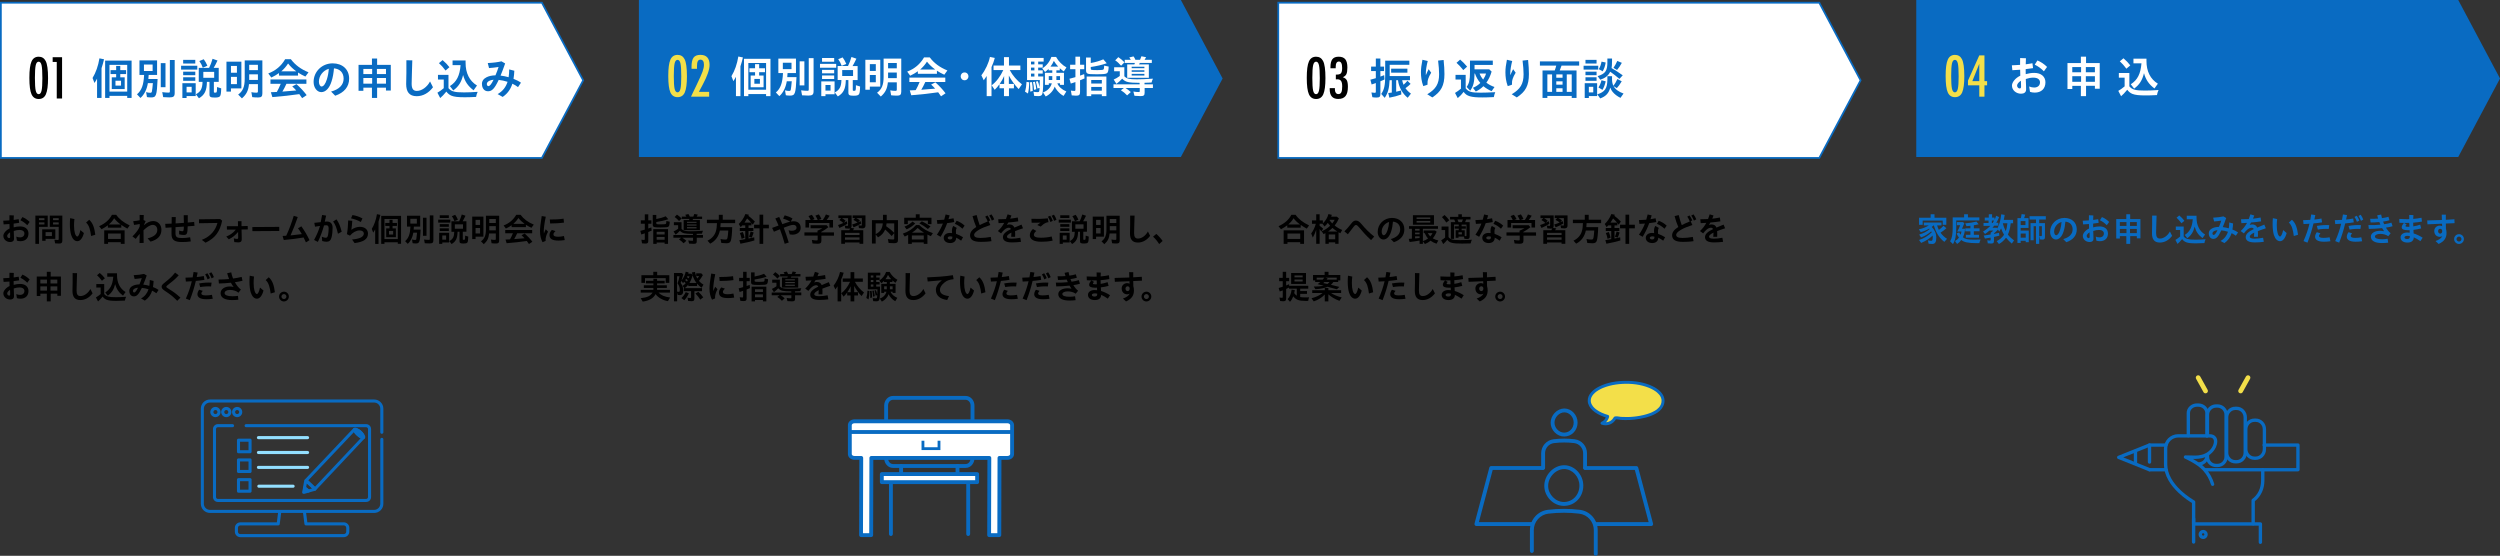 <?xml version="1.0" encoding="UTF-8"?>
<svg id="_レイヤー_2" data-name="レイヤー 2" xmlns="http://www.w3.org/2000/svg" viewBox="0 0 1296 288.12">
  <rect x="0" y="0" width="1296" height="288.12" fill="#333333" stroke="none"/>
  <defs>
    <style>
      .cls-1 {
        fill: #fff;
      }

      .cls-2 {
        fill: #93dfff;
      }

      .cls-3 {
        fill: #f3df49;
      }

      .cls-4 {
        fill: #096bc2;
      }
    </style>
  </defs>
  <g id="_レイヤー_6" data-name="レイヤー 6">
    <g>
      <g>
        <g>
          <g>
            <g>
              <path d="M1.72,122.31c0-1.26,1.31-2.96,3.24-3.85-.02-.77-.05-1.57-.05-2.32-1.09.1-2.15.15-3.03.19l-.2-1.91c.94-.02,2.06-.09,3.2-.17,0-.8,0-1.74.02-2.66l2.27.09c-.03.7-.07,1.53-.09,2.35.95-.12,1.86-.26,2.61-.41l.24,1.91c-.85.14-1.84.27-2.86.39v.63c0,.38,0,.82.02,1.31,1.09-.31,2.27-.48,3.32-.48,2.73,0,4.35,1.48,4.35,3.66,0,2.47-1.6,4-4.14,4-.66,0-1.36-.1-1.86-.29l-.32-2.1c.61.26,1.3.41,1.93.41,1.45,0,2.28-.84,2.28-2.01,0-1.06-.83-1.84-2.59-1.84-.92,0-1.94.19-2.93.53.03,1.04.07,2.1.1,2.9.02.49.02.82.02,1.21,0,1.12-.85,1.62-1.98,1.62-1.91,0-3.53-1.36-3.53-3.17ZM4.74,123.44c.39,0,.53-.29.53-.77,0-.39-.02-.8-.03-1.36-.02-.31-.02-.6-.02-.87-.89.51-1.5,1.31-1.5,1.86,0,.68.55,1.14,1.02,1.14ZM10.58,114.18l1.04-1.65c1.45.63,2.54,1.35,3.75,2.52l-1.23,1.7c-1.26-1.24-2.23-1.93-3.56-2.57Z"/>
              <path d="M18.33,111.77h6.41v5.84h-4.53v8.81h-1.87v-14.65ZM23.03,114.12v-1.02h-2.83v1.02h2.83ZM23.03,116.35v-1.07h-2.83v1.07h2.83ZM21.86,118.89h6.82v4.94h-5.04v.99h-1.77v-5.93ZM26.9,122.36v-2.04h-3.27v2.04h3.27ZM28.57,126.16l-.36-1.89c.65.1,1.3.15,1.76.15.38,0,.46-.1.46-.55v-6.27h-4.63v-5.84h6.51v12.92c0,1.18-.41,1.58-1.6,1.58-.51,0-1.4-.03-2.13-.1ZM30.43,114.12v-1.02h-2.93v1.02h2.93ZM30.43,116.35v-1.07h-2.93v1.07h2.93Z"/>
              <path d="M36.88,121.79c-.39-1.24-.66-3.37-.66-5.47,0-.9.03-2.1.14-3.22l2.22.46c-.14,1.18-.2,2.18-.2,3.32,0,1.76.17,3.05.46,4.04.31,1.06.77,1.69,1.24,1.69.53,0,1.19-1.24,1.6-3.34l1.82,1.53c-.72,2.74-1.96,4.23-3.41,4.23s-2.57-1.26-3.2-3.24ZM44.63,115.38l1.6-1.46c2.03,1.81,2.74,4.38,3.17,7.77l-2.18.66c-.44-3.27-.97-5.49-2.59-6.97Z"/>
              <path d="M51.38,117.27c3.2-1.45,5.4-3.41,6.65-5.93h2.2c1.48,2.16,3.8,4,7,5.52l-1.19,1.67c-1.35-.73-2.33-1.35-3.15-1.94v1.43h-6.97v-1.23c-.82.65-2.03,1.4-3.26,2.05l-1.28-1.57ZM54.04,119.42h10.56v7h-1.98v-.85h-6.61v.85h-1.98v-7ZM62.62,123.86v-2.81h-6.61v2.81h6.61ZM62.54,116.35c-1.35-.95-2.54-2.1-3.37-3.22-.61,1.12-1.52,2.2-2.73,3.22h6.1Z"/>
              <path d="M72.4,121.27c-.7.77-1.35,1.62-2.04,2.56l-1.7-1.26c1.53-1.53,2.62-2.93,3.29-4.14.17-.29.32-.68.48-1.09v-1.23c-.94.22-2.08.41-2.95.49l-.41-1.94c1.24-.1,2.4-.27,3.34-.48,0-1.07-.02-1.91-.03-2.76l2.15.05c-.03.89-.07,1.7-.09,2.61l1.06.51c-.24.58-.56,1.35-.95,2.23,1.67-1.5,3.2-2.23,4.87-2.23,2.42,0,4.26,1.84,4.26,4.52,0,3.15-1.96,5.13-5.64,6.15l-1.53-1.69c3.46-.85,5.04-2.32,5.04-4.43,0-1.47-.95-2.57-2.32-2.57-1.47,0-3.14,1.18-4.84,2.81,0,2.23.02,3.9.07,6.54l-2.13.07c.03-1.82.07-3.31.09-4.72Z"/>
              <path d="M85.67,116.04c1.04-.03,2.15-.07,3.31-.12.02-1.45.03-2.78.03-3.41l2.11.02c-.03,1.02-.07,2.15-.09,3.29,1.43-.09,2.88-.19,4.29-.29,0-1.41-.03-2.78-.1-3.95l2.11-.05c.02.87.02,2.44,0,3.83,1.18-.1,2.3-.21,3.32-.32l.17,2.03-3.53.26c-.1,3.63-.26,4.48-1.96,4.48-.72,0-1.65-.1-2.47-.32v-1.96c.65.22,1.28.36,1.72.36.56,0,.68-.58.72-2.42-1.45.1-2.9.21-4.31.29-.02,1.06-.02,2.11-.02,3.13,0,2.15.9,2.51,3.49,2.51,1.4,0,2.51-.12,4.11-.39l.32,2.15c-1.64.24-2.96.31-4.55.31-3.87,0-5.44-1.06-5.44-4.21,0-.65.02-1.94.02-3.37-1.07.07-2.13.14-3.1.19l-.17-2.01Z"/>
              <path d="M104.63,124.34c4.69-1.81,7.22-5.23,8.08-8.76-3.08.09-6.88.14-9.54.15l-.03-2.04c3.14,0,6.75-.05,10.99-.14l1.02.84c-1.09,5.54-3.48,8.98-8.59,11.43l-1.93-1.48Z"/>
              <path d="M117.32,122.62c2.01-.77,3.66-1.98,4.92-3.61-1.58.02-3.12.03-4.6.03l-.03-1.77c1.86.03,3.77.02,5.78,0l-.05-2.59h1.86v2.56l3.2-.1.07,1.79-3.25.05c0,1.07.03,2.13.07,3.2.03,1.04.03,1.43.03,1.86,0,1.18-.6,1.62-1.76,1.62-.6,0-1.38-.05-2.1-.15l-.26-1.96c.68.2,1.35.31,1.7.31s.56-.19.56-.75c0-.36,0-.66-.02-1.46,0-.48-.02-.95-.02-1.43-1.28,1.62-2.9,2.91-4.82,3.83l-1.3-1.41Z"/>
              <path d="M130.81,117.7l13.94-.09.03,2.13-13.94.09-.03-2.13Z"/>
              <path d="M146.5,122.31c.58-.02,1.21-.05,1.87-.1,1.6-3.39,2.93-7.06,3.9-10.34l2.08.66c-.97,2.9-2.33,6.39-3.73,9.51,1.89-.17,3.94-.41,5.84-.68-.6-1.06-1.24-2.06-1.98-3.02l1.74-1.02c1.57,2.16,2.91,4.43,4.23,7.17l-1.86,1.16c-.39-.89-.78-1.72-1.19-2.54-3.27.55-6.66.99-10.29,1.31l-.61-2.11Z"/>
              <path d="M162.82,124.39c1.38-2.54,2.35-4.81,3.07-7.26l-2.59.38-.36-1.99c.8-.05,2.13-.21,3.32-.36.27-1.18.51-2.42.72-3.73l2.08.34c-.19,1.01-.43,2.05-.7,3.14.44-.05.84-.07,1.16-.07,1.79,0,2.9,1.12,2.9,3.22,0,1.46-.14,3.32-.51,4.89-.41,1.7-1.29,2.37-2.62,2.37-.72,0-1.53-.14-2.28-.37l-.15-2.23c.78.38,1.55.53,2.01.53.61,0,.95-.31,1.18-1.4.2-.97.32-2.22.32-3.44,0-1.14-.41-1.64-1.18-1.64-.27,0-.66.03-1.21.09-.85,3-1.81,5.67-3.2,8.55l-1.94-1ZM172.69,114.82l1.74-1.11c1.29,1.79,1.98,3.6,2.71,6.41l-1.94,1.06c-.63-2.81-1.31-4.77-2.51-6.36Z"/>
              <path d="M182.53,124.15c3.8-.31,6.08-1.31,6.07-3.08-.02-.99-.89-1.65-2.27-1.62-1.72.05-3.48,1.04-4.91,2.71l-1.58-.77c.39-2.05.61-4.67.65-7.12l2.13.19c-.05,1.36-.24,3.07-.48,4.67,1.26-.97,2.95-1.52,4.33-1.55,2.44-.03,4.24,1.26,4.29,3.43v.09c0,2.9-2.39,4.34-6.94,4.91l-1.3-1.84ZM181.97,113.18l.75-1.7c1.76.29,3.44.8,5.18,1.76l-.84,1.84c-1.76-.97-3.29-1.48-5.1-1.89Z"/>
              <path d="M194.49,118.91c-.29.55-.58,1.06-1.01,1.69l-.75-1.94c1.3-2.11,2.2-4.7,2.68-7.63l1.79.36c-.29,1.26-.58,2.28-.97,3.48v11.57h-1.74v-7.51ZM197.62,111.9h10.29v14.5h-1.7v-.8h-6.9v.82h-1.69v-14.52ZM206.21,123.93v-10.39h-6.9v10.39h6.9ZM200.21,118.39h1.7v-1.28h-2.18v-1.53h2.18v-1.62h1.6v1.62h2.27v1.53h-2.27v1.28h1.72v4.57h-5.03v-4.57ZM203.81,121.6v-1.87h-2.16v1.87h2.16Z"/>
              <path d="M210.01,125.01c1.81-1.55,2.57-3.6,2.78-7.55h-1.81v-5.64h6.85v5.64h-3.27c-.05.84-.07,1.11-.12,1.58h3.6c-.29,6.49-.53,7.17-2.52,7.17-.58,0-1.24-.05-1.62-.14l-.32-1.93c.56.17,1.11.26,1.57.26.41,0,.58-.12.66-.46.1-.44.29-2.03.39-3.31h-1.94c-.37,2.44-1.47,4.58-2.9,5.78l-1.35-1.41ZM216.09,115.92v-2.5h-3.37v2.5h3.37ZM219.26,112.87h1.84v9.37h-1.84v-9.37ZM220.2,126.1l-.36-1.94c.89.12,1.69.19,2.4.19.49,0,.56-.07.56-.58v-12.12h1.87v12.78c0,1.4-.44,1.77-2.08,1.77-.68,0-1.74-.05-2.4-.1Z"/>
              <path d="M227.16,113.88h6.3v1.5h-6.3v-1.5ZM227.65,120.68h5.18v5.01h-3.54v.73h-1.64v-5.74ZM227.96,111.59h4.72v1.43h-4.72v-1.43ZM227.96,116.2h4.72v1.36h-4.72v-1.36ZM227.96,118.38h4.72v1.36h-4.72v-1.36ZM231.27,124.26v-2.18h-1.98v2.18h1.98ZM232.92,124.97c1.84-.95,2.52-2.21,2.57-4.82h-1.47v-5.44h4.02c.53-1.06.95-2.16,1.35-3.53l1.93.66c-.65,1.36-1.09,2.18-1.5,2.86h1.98v5.44h-1.89v3.82c0,.31.09.37.48.37.7,0,.73-.07.75-2.18l1.62.51c-.05,2.05-.19,2.79-.56,3.15-.34.31-.9.43-1.93.43-1.67,0-2.06-.24-2.06-1.21v-4.89h-1.01c-.05,3.39-.89,5.09-3.1,6.37l-1.18-1.55ZM234.25,112.06l1.72-.7c.51.68.99,1.52,1.41,2.52l-1.79.77c-.34-.97-.77-1.81-1.35-2.59ZM240.02,118.58v-2.3h-4.23v2.3h4.23Z"/>
              <path d="M244.81,112.29h5.79v10.41h-4.06v1.23h-1.74v-11.64ZM248.86,116.61v-2.64h-2.32v2.64h2.32ZM248.86,121.03v-2.83h-2.32v2.83h2.32ZM249.34,125.11c1.84-1.33,2.56-3.07,2.56-6.13v-7.16h6.87v12.83c0,1.19-.41,1.58-1.64,1.58-.89,0-1.65-.05-2.3-.14l-.34-1.93c.66.14,1.28.2,1.93.2.49,0,.61-.1.61-.53v-2.79h-3.48c-.24,2.5-.97,3.97-2.74,5.54l-1.47-1.48ZM257.03,115.6v-2.08h-3.39v2.08h3.39ZM257.03,119.42v-2.18h-3.39v2.18h3.39Z"/>
              <path d="M261.06,116.88c2.88-1.09,5.04-2.91,6.56-5.54h2.22c1.67,2.23,3.92,3.9,6.87,5.1l-1.21,1.65c-1.04-.46-2.01-.99-2.86-1.55v1.19h-7.41v-.99c-.8.6-1.77,1.16-2.98,1.74l-1.18-1.6ZM273.12,124.92c-3.07.46-6.71.87-10.48,1.16l-.58-1.89,2.32-.1c.53-.92,1.02-1.96,1.52-3.17h-3.99v-1.7h13.97v1.7h-7.77c-.53,1.16-1.01,2.11-1.57,3.03,1.89-.12,3.9-.29,5.38-.44-.55-.61-.84-.9-1.55-1.58l1.65-.87c1.5,1.35,2.81,2.74,3.95,4.26l-1.76,1.18c-.37-.55-.73-1.06-1.11-1.57ZM271.95,116.06c-1.24-.9-2.33-1.94-3.19-3.05-.72,1.14-1.62,2.18-2.64,3.05h5.83Z"/>
              <path d="M279.93,119.91c0-1.65.32-4.55.9-7.91l2.1.34c-.72,3.34-1.04,6.19-1.04,7.45,0,.49.02.94.07,1.33.26-.78.6-1.6.95-2.27l1.18,1.24c-.56,1.09-.85,1.84-1.02,2.52-.22.82-.31,1.58-.22,2.27l-1.6.68c-.83-1.57-1.31-3.49-1.31-5.66ZM284.86,121.82c0-.78.32-1.67,1.21-2.64l1.89.65c-.75.66-1.06,1.19-1.06,1.67,0,.8.65,1.23,2.45,1.23.82,0,1.89-.1,3-.38l.41,2.11c-1.12.19-2.45.26-3.14.26-3.27,0-4.77-.85-4.77-2.9ZM285.01,113.79c1.99.05,5.15-.12,7.14-.43l.22,2.03c-2.15.32-5.1.48-7.17.46l-.19-2.06Z"/>
              <path d="M1.72,152.12c0-1.26,1.31-2.96,3.24-3.85-.02-.77-.05-1.57-.05-2.32-1.09.1-2.15.15-3.03.19l-.2-1.91c.94-.02,2.06-.09,3.2-.17,0-.8,0-1.74.02-2.66l2.27.09c-.03.7-.07,1.53-.09,2.35.95-.12,1.86-.26,2.61-.41l.24,1.91c-.85.14-1.84.27-2.86.39v.63c0,.38,0,.82.02,1.31,1.09-.31,2.27-.48,3.32-.48,2.73,0,4.35,1.48,4.35,3.66,0,2.47-1.6,4-4.14,4-.66,0-1.36-.1-1.86-.29l-.32-2.1c.61.26,1.3.41,1.93.41,1.45,0,2.28-.84,2.28-2.01,0-1.06-.83-1.84-2.59-1.84-.92,0-1.94.19-2.93.53.03,1.04.07,2.1.1,2.9.02.49.02.82.02,1.21,0,1.12-.85,1.62-1.98,1.62-1.91,0-3.53-1.36-3.53-3.17ZM4.74,153.25c.39,0,.53-.29.53-.77,0-.39-.02-.8-.03-1.36-.02-.31-.02-.6-.02-.87-.89.51-1.5,1.31-1.5,1.86,0,.68.55,1.14,1.02,1.14ZM10.58,144l1.04-1.65c1.45.63,2.54,1.35,3.75,2.52l-1.23,1.7c-1.26-1.24-2.23-1.93-3.56-2.57Z"/>
              <path d="M24.26,152.23h-3.34v1.23h-1.87v-10.09h5.21v-2.47h2.01v2.47h5.32v9.99h-1.87v-1.12h-3.44v4h-2.01v-4ZM24.35,146.94v-2.01h-3.43v2.01h3.43ZM24.35,150.66v-2.18h-3.43v2.18h3.43ZM29.71,146.94v-2.01h-3.53v2.01h3.53ZM29.71,150.66v-2.18h-3.53v2.18h3.53Z"/>
              <path d="M37.56,150.81c0-.95.05-2.93.09-4.23.03-1.14.03-3.56,0-5.01l2.3.02c-.03,1.46-.1,3.77-.15,4.87-.05,1.14-.1,3.12-.1,4.17,0,1.98.58,2.85,2.03,2.85,1.86,0,3.95-1.45,5.13-3.68l1.14,2.27c-1.62,2.16-3.83,3.48-6.34,3.48-2.91,0-4.09-1.74-4.09-4.74Z"/>
              <path d="M49.71,154.19c.8-.46,1.6-1.02,2.47-1.76v-3.37h-2.25v-1.81h4.09v5.18c1.12,1.29,2.4,1.64,6.07,1.64,1.58,0,3.19-.07,5.28-.22-.31.66-.49,1.26-.61,1.98-2.11.1-3.03.14-4.43.14-2.57,0-4.04-.17-5.11-.6-.78-.31-1.53-.92-2.01-1.62-1.02,1.23-1.72,1.96-2.4,2.52l-1.09-2.08ZM50.3,142.68l1.41-1.18c1.02.85,1.91,1.77,2.66,2.76l-1.52,1.29c-.78-1.09-1.7-2.13-2.56-2.88ZM54.56,151.61c2.62-1.69,3.82-4.02,4.16-8.14h-3.12v-1.81h5.06v.87c-.02,4.04,1.5,7.07,4.43,8.86l-1.33,1.86c-2.16-1.62-3.36-3.37-4.07-5.95-.65,2.73-1.77,4.52-3.83,6l-1.3-1.69Z"/>
              <path d="M67.02,150.79c0-1.12.6-2.03,1.81-2.62.89-.44,1.94-.7,3.46-.75.44-1.02.89-2.2,1.21-3.24-1.19.19-2.59.36-3.71.43l-.49-1.96c2.25-.1,3.85-.32,5.33-.66l1.43.83c-.61,1.79-1.23,3.39-1.79,4.72,1.06.12,2.11.34,3.14.63.15-.97.22-1.99.22-3.03l1.99.51c-.05,1.11-.15,2.16-.32,3.15,1.14.44,2.15.95,2.9,1.5l-1.14,1.72c-.66-.51-1.41-.95-2.2-1.33-.65,2.05-1.77,3.77-3.77,5.15l-1.98-1.11c2.06-1.14,3.24-2.81,3.87-4.77-1.16-.38-2.35-.63-3.44-.73l-.1.2c-1.57,3.27-2.56,4.21-4.06,4.21s-2.35-1.23-2.35-2.85ZM69.56,151.63c.53,0,1.19-.83,1.99-2.49-.63.05-1.18.19-1.62.41-.65.31-1.01.75-1.01,1.24,0,.44.22.83.63.83Z"/>
              <path d="M85.69,150.93c-1.43-.97-1.91-1.47-1.91-2.33,0-.75.55-1.28,1.98-2.42,1.91-1.5,3.43-2.83,5.01-4.86l1.87,1.41c-1.84,2.03-3.15,3.07-5.11,4.57-1.02.77-1.3,1.06-1.3,1.33,0,.32.26.53,1.5,1.29,1.91,1.18,3.34,2.1,5.81,4.38l-1.67,1.65c-2.39-2.42-3.71-3.39-6.19-5.03Z"/>
              <path d="M96.35,154.78c1.4-3.12,2.39-6.01,3.08-8.98-1.16.09-2.21.14-3.07.17l-.22-2.03c1.16-.02,2.44-.07,3.73-.15.19-.92.34-1.86.48-2.81l2.11.32c-.15.78-.31,1.57-.48,2.32,1.26-.12,2.52-.29,3.68-.53l.31,1.99c-1.36.24-2.93.41-4.45.55-.8,3.37-1.77,6.56-3.12,9.97l-2.06-.82ZM102.35,152.52c0-.68.34-1.58.89-2.33l1.87.58c-.49.51-.73,1.04-.73,1.4,0,.6.68.97,2.3.97.99,0,2.23-.1,3.2-.31l.41,2.06c-1.11.19-2.56.24-3.37.24-3.15,0-4.57-1.04-4.57-2.61ZM103.25,146.93c2.11-.38,4.45-.53,6.44-.41l-.27,1.98c-1.69-.14-4.02.02-5.64.32l-.53-1.89ZM106.34,142.26l1.18-.61c.61.89.94,1.53,1.33,2.52l-1.24.65c-.39-1.04-.68-1.65-1.26-2.56ZM108.41,141.76l1.14-.63c.61.85.95,1.55,1.33,2.52l-1.19.65c-.39-1.02-.7-1.65-1.28-2.54Z"/>
              <path d="M113.27,144.92c1.94-.02,3.77-.12,5.49-.27-.37-.94-.72-1.94-.99-3.02l2.1-.44c.17,1.04.51,2.15.95,3.2,1.57-.21,3.05-.49,4.45-.85l.44,2.01c-1.18.29-2.5.55-3.95.75.9,1.62,2.03,3.02,3.12,3.8l-1.26,1.64c-.61-.51-1.14-.8-1.94-1.06-.87-.27-1.62-.39-2.51-.39-1.72,0-2.74.75-2.74,1.62,0,1.09,1.52,1.67,4.04,1.67.92,0,2.03-.09,2.9-.2l.2,1.99c-.85.12-2.18.19-3.2.19-3.83,0-6.02-1.24-6.02-3.6,0-1.96,1.99-3.46,4.8-3.46.63,0,1.31.09,1.96.26-.53-.7-1.01-1.43-1.41-2.2-1.98.22-4.09.36-6.22.41l-.2-2.05Z"/>
              <path d="M129.98,151.6c-.39-1.24-.66-3.37-.66-5.47,0-.9.03-2.1.14-3.22l2.22.46c-.14,1.18-.2,2.18-.2,3.32,0,1.76.17,3.05.46,4.04.31,1.06.77,1.69,1.24,1.69.53,0,1.19-1.24,1.6-3.34l1.82,1.53c-.72,2.74-1.96,4.23-3.41,4.23s-2.57-1.26-3.2-3.24ZM137.73,145.19l1.6-1.46c2.03,1.81,2.74,4.38,3.17,7.77l-2.18.66c-.44-3.27-.97-5.49-2.59-6.97Z"/>
              <path d="M144.66,153.74c0-1.4,1.14-2.54,2.56-2.54s2.52,1.16,2.52,2.54-1.16,2.54-2.56,2.54-2.52-1.16-2.52-2.54ZM148.48,153.74c0-.7-.6-1.29-1.28-1.29s-1.3.6-1.3,1.29.58,1.28,1.3,1.28,1.28-.58,1.28-1.28Z"/>
            </g>
            <g>
              <g>
                <g>
                  <g>
                    <path class="cls-4" d="M163.27,254.31c-.21,0-.41-.08-.56-.23l-4.57-4.47c-.31-.3-.32-.8-.02-1.12,9.33-9.85,24.98-26.39,25.03-26.43.2-.2.48-.28.75-.21.27.07.49.27.57.53.03.09.05.17.07.26.03.12.06.23.09.29.38.71.97,1.29,1.5,1.76.51.46,1.12.96,1.84,1.27.05.02.18.03.28.05.09.01.19.02.28.04.26.04.48.21.59.45.11.24.1.51-.03.74q-.06.11-25.24,26.81c-.15.16-.35.24-.56.25,0,0-.01,0-.02,0ZM159.82,249.02l3.43,3.35c7.53-7.98,20.27-21.49,23.69-25.13-.75-.39-1.36-.89-1.87-1.36-.54-.49-1.14-1.08-1.62-1.83-3.92,4.14-20.43,21.58-23.63,24.96Z"/>
                    <path class="cls-4" d="M159.88,255.34c-.19,0-.38-.07-.52-.2l-.08-.07s-.09-.08-.14-.12c-.45-.36-.91-.73-1.37-1.09l-.39-.31c-.19-.15-.3-.39-.3-.64,0-.01,0-.03,0-.04,0-.08,0-.19.02-.32l.05-.3c.13-.75.27-1.53.41-2.3.04-.23.1-.44.16-.65.02-.09.05-.17.07-.26.05-.21.19-.39.38-.5.19-.11.41-.13.62-.07.17.05.29.09,2.61,2.16,2.33,2.09,2.44,2.3,2.52,2.46.1.2.11.43.04.64l-.07.19c-.11.29-.37.48-.66.51l-.3.08-.84.25s-.02,0-.03,0l-.4.1-.34.12s-.03,0-.05.01l-1.18.32c-.07.02-.14.03-.21.03ZM163,254.42s0,0,0,0c0,0,0,0,0,0ZM158.71,252.58l.06.04c.44.35.88.7,1.31,1.05l.81-.22.29-.1s.04-.01.05-.02l.6-.16c-.77-.72-1.96-1.78-2.79-2.5-.11.62-.22,1.24-.33,1.85v.05ZM163.1,253.64h0,0Z"/>
                    <path class="cls-4" d="M188.36,227.59s-.09,0-.14-.01c-.06-.01-.12-.02-.19-.02-.2-.02-.45-.05-.71-.16-.92-.39-1.65-.99-2.25-1.52-.61-.55-1.3-1.24-1.79-2.14-.12-.23-.18-.46-.23-.64-.02-.06-.03-.12-.05-.18-.07-.23-.04-.48.1-.68.26-.39.77-.78,1.7-.44.68.25,1.31.64,2,1.21.78.66,1.58,1.39,2.15,2.35.18.3.28.61.36.88.09.31.05.63-.1.88-.15.25-.41.41-.72.47-.05,0-.09.01-.14.01ZM185.29,223.83c.27.32.57.6.86.86.27.25.58.51.91.74-.36-.41-.78-.8-1.28-1.22-.17-.14-.33-.27-.49-.38Z"/>
                    <path class="cls-4" d="M187.47,227c-.17,0-.34-.03-.5-.1h0c-1.3-.54-2.49-1.62-3.18-2.9-.25-.46-.19-1.02.14-1.42.33-.41.88-.57,1.38-.42,1.29.39,2.79,1.73,3.36,2.97.23.5.13,1.07-.25,1.47-.25.26-.6.4-.94.4ZM187.58,225.43s0,0,0,0h0s0,0,0,0ZM186.05,224.38c.12.12.26.24.39.35-.12-.12-.26-.24-.39-.35Z"/>
                    <path class="cls-4" d="M157.57,256.02s-.08,0-.11,0c-.01,0-.02,0-.04,0h0c-.24,0-.46-.11-.61-.29-.15-.18-.21-.43-.17-.66l.46-2.29c.05-.27.25-.5.51-.59.26-.09.55-.05.77.13l.39.31c.46.36.91.73,1.37,1.09.07.05.13.11.2.17l.07.06c.22.19.32.48.26.77-.06.28-.27.51-.55.59l-.47.14c-.59.18-1.18.36-1.77.53-.11.03-.22.04-.3.04Z"/>
                  </g>
                  <g>
                    <path class="cls-2" d="M159.45,243.09h-25.48c-.44,0-.8-.36-.8-.8s.36-.8.8-.8h25.48c.44,0,.8.36.8.8s-.36.8-.8.8Z"/>
                    <path class="cls-2" d="M159.45,235.38h-25.48c-.44,0-.8-.36-.8-.8s.36-.8.8-.8h25.48c.44,0,.8.36.8.8s-.36.8-.8.8Z"/>
                    <path class="cls-2" d="M159.45,227.67h-25.48c-.44,0-.8-.36-.8-.8s.36-.8.8-.8h25.48c.44,0,.8.36.8.8s-.36.8-.8.8Z"/>
                    <path class="cls-2" d="M151.95,252.85h-17.77c-.44,0-.8-.36-.8-.8s.36-.8.8-.8h17.77c.44,0,.8.36.8.8s-.36.8-.8.8Z"/>
                  </g>
                  <g>
                    <path class="cls-4" d="M129.63,234.98h-5.99c-.44,0-.8-.36-.8-.8v-5.99c0-.44.36-.8.8-.8h5.99c.44,0,.8.36.8.8v5.99c0,.44-.36.8-.8.8ZM124.43,233.39h4.4v-4.4h-4.4v4.4Z"/>
                    <path class="cls-4" d="M129.63,245.21h-5.99c-.44,0-.8-.36-.8-.8v-5.99c0-.44.36-.8.8-.8h5.99c.44,0,.8.36.8.8v5.99c0,.44-.36.8-.8.8ZM124.43,243.62h4.4v-4.4h-4.4v4.4Z"/>
                    <path class="cls-4" d="M129.63,255.44h-5.99c-.44,0-.8-.36-.8-.8v-5.99c0-.44.36-.8.8-.8h5.99c.44,0,.8.36.8.8v5.99c0,.44-.36.8-.8.8ZM124.43,253.85h4.4v-4.4h-4.4v4.4Z"/>
                  </g>
                </g>
                <g>
                  <g>
                    <path class="cls-4" d="M178.24,278.47h-53.65c-1.56,0-2.84-1.27-2.84-2.84v-2c0-1.56,1.27-2.84,2.84-2.84h18.93l.72-5.7c.06-.44.46-.74.89-.69.44.06.74.45.69.89l-.81,6.39c-.05.4-.39.69-.79.69h-19.63c-.69,0-1.25.56-1.25,1.25v2c0,.69.56,1.25,1.25,1.25h53.65c.69,0,1.25-.56,1.25-1.25v-2c0-.69-.56-1.25-1.25-1.25h-19.63c-.4,0-.74-.3-.79-.69l-.79-6.23c-.06-.44.25-.83.69-.89.44-.06.83.25.89.69l.7,5.53h18.93c1.56,0,2.84,1.27,2.84,2.84v2c0,1.56-1.27,2.84-2.84,2.84Z"/>
                    <path class="cls-4" d="M193.96,265.91h-85.08c-2.64,0-4.78-2.14-4.78-4.78v-49.26c0-2.64,2.14-4.78,4.78-4.78h85.08c2.64,0,4.78,2.14,4.78,4.78v12.22c0,.44-.36.8-.8.8s-.8-.36-.8-.8v-12.22c0-1.76-1.43-3.19-3.19-3.19h-85.08c-1.76,0-3.19,1.43-3.19,3.19v49.26c0,1.76,1.43,3.19,3.19,3.19h85.08c1.76,0,3.19-1.43,3.19-3.19v-33.37c0-.44.36-.8.8-.8s.8.36.8.8v33.37c0,2.64-2.14,4.78-4.78,4.78Z"/>
                  </g>
                  <path class="cls-4" d="M111.68,216.25c-1.46,0-2.65-1.19-2.65-2.65s1.19-2.65,2.65-2.65,2.65,1.19,2.65,2.65-1.19,2.65-2.65,2.65ZM111.68,212.55c-.58,0-1.06.47-1.06,1.06s.47,1.06,1.06,1.06,1.06-.47,1.06-1.06-.47-1.06-1.06-1.06Z"/>
                  <path class="cls-4" d="M117.31,216.25c-1.46,0-2.65-1.19-2.65-2.65s1.19-2.65,2.65-2.65,2.65,1.19,2.65,2.65-1.19,2.65-2.65,2.65ZM117.31,212.55c-.58,0-1.06.47-1.06,1.06s.47,1.06,1.06,1.06,1.06-.47,1.06-1.06-.47-1.06-1.06-1.06Z"/>
                  <path class="cls-4" d="M122.94,216.25c-1.46,0-2.65-1.19-2.65-2.65s1.19-2.65,2.65-2.65,2.65,1.19,2.65,2.65-1.19,2.65-2.65,2.65ZM122.94,212.55c-.58,0-1.06.47-1.06,1.06s.47,1.06,1.06,1.06,1.06-.47,1.06-1.06-.47-1.06-1.06-1.06Z"/>
                  <path class="cls-4" d="M189.83,260.22h-76.89c-1.4,0-2.54-1.14-2.54-2.54v-35.27c0-1.4,1.14-2.54,2.54-2.54h7.61c.44,0,.8.36.8.8s-.36.8-.8.8h-7.61c-.53,0-.95.43-.95.95v35.27c0,.53.43.95.95.95h76.89c.53,0,.95-.43.95-.95v-35.27c0-.53-.43-.95-.95-.95h-62.24c-.44,0-.8-.36-.8-.8s.36-.8.8-.8h62.24c1.4,0,2.54,1.14,2.54,2.54v35.27c0,1.4-1.14,2.54-2.54,2.54Z"/>
                </g>
              </g>
              <g>
                <g>
                  <polygon class="cls-1" points=".45 1.4 160 1.4 280.91 1.4 302.32 41.64 280.91 81.88 160 81.88 .45 81.88 .45 41.64 .45 1.4"/>
                  <path class="cls-4" d="M281.19,82.33H0V.95h281.19l21.65,40.69-21.65,40.69ZM.91,81.42h279.73l21.17-39.78L280.64,1.86H.91v79.56Z"/>
                </g>
                <g>
                  <g>
                    <path class="cls-4" d="M50.32,40.77c-.39.73-.77,1.41-1.34,2.25l-1-2.59c1.73-2.82,2.93-6.27,3.57-10.18l2.38.48c-.39,1.68-.77,3.04-1.29,4.63v15.42h-2.32v-10.02ZM54.5,31.43h13.72v19.33h-2.27v-1.07h-9.2v1.09h-2.25v-19.35ZM65.95,47.47v-13.86h-9.2v13.86h9.2ZM57.95,40.09h2.27v-1.7h-2.91v-2.04h2.91v-2.16h2.13v2.16h3.02v2.04h-3.02v1.7h2.29v6.09h-6.7v-6.09ZM62.74,44.36v-2.5h-2.88v2.5h2.88Z"/>
                    <path class="cls-4" d="M71.01,48.9c2.41-2.07,3.43-4.79,3.7-10.06h-2.41v-7.52h9.13v7.52h-4.36c-.07,1.11-.09,1.48-.16,2.11h4.79c-.39,8.65-.7,9.56-3.36,9.56-.77,0-1.66-.07-2.16-.18l-.43-2.57c.75.23,1.48.34,2.09.34.54,0,.77-.16.89-.61.14-.59.39-2.7.52-4.41h-2.59c-.5,3.25-1.95,6.11-3.86,7.7l-1.79-1.89ZM79.12,36.79v-3.34h-4.5v3.34h4.5ZM83.34,32.73h2.45v12.49h-2.45v-12.49ZM84.59,50.35l-.48-2.59c1.18.16,2.25.25,3.2.25.66,0,.75-.09.75-.77v-16.15h2.5v17.04c0,1.86-.59,2.36-2.77,2.36-.91,0-2.32-.07-3.2-.14Z"/>
                    <path class="cls-4" d="M93.88,34.07h8.4v2h-8.4v-2ZM94.54,43.13h6.91v6.68h-4.72v.98h-2.18v-7.65ZM94.95,31.02h6.29v1.91h-6.29v-1.91ZM94.95,37.16h6.29v1.82h-6.29v-1.82ZM94.95,40.07h6.29v1.82h-6.29v-1.82ZM99.35,47.9v-2.91h-2.63v2.91h2.63ZM101.56,48.86c2.45-1.27,3.36-2.95,3.43-6.43h-1.95v-7.25h5.36c.7-1.41,1.27-2.88,1.79-4.7l2.57.89c-.86,1.82-1.45,2.91-2,3.82h2.63v7.25h-2.52v5.09c0,.41.11.5.64.5.93,0,.98-.09,1-2.91l2.16.68c-.07,2.73-.25,3.73-.75,4.2-.45.41-1.2.57-2.57.57-2.23,0-2.75-.32-2.75-1.61v-6.52h-1.34c-.07,4.52-1.18,6.79-4.13,8.5l-1.57-2.07ZM103.33,31.64l2.29-.93c.68.91,1.32,2.02,1.89,3.36l-2.39,1.02c-.45-1.29-1.02-2.41-1.79-3.45ZM111.03,40.34v-3.07h-5.63v3.07h5.63Z"/>
                    <path class="cls-4" d="M117.41,31.96h7.72v13.88h-5.41v1.64h-2.32v-15.51ZM122.82,37.7v-3.52h-3.09v3.52h3.09ZM122.82,43.61v-3.77h-3.09v3.77h3.09ZM123.45,49.04c2.45-1.77,3.41-4.09,3.41-8.18v-9.54h9.15v17.1c0,1.59-.54,2.11-2.18,2.11-1.18,0-2.2-.07-3.07-.18l-.45-2.57c.89.18,1.7.27,2.57.27.66,0,.82-.14.82-.7v-3.73h-4.63c-.32,3.34-1.29,5.29-3.66,7.38l-1.95-1.98ZM133.7,36.36v-2.77h-4.52v2.77h4.52ZM133.7,41.45v-2.91h-4.52v2.91h4.52Z"/>
                    <path class="cls-4" d="M139.08,38.07c3.84-1.45,6.72-3.88,8.75-7.38h2.95c2.23,2.98,5.22,5.2,9.15,6.79l-1.61,2.2c-1.39-.61-2.68-1.32-3.82-2.07v1.59h-9.88v-1.32c-1.07.79-2.36,1.54-3.97,2.32l-1.57-2.13ZM155.16,48.79c-4.09.61-8.95,1.16-13.97,1.54l-.77-2.52,3.09-.14c.7-1.23,1.36-2.61,2.02-4.22h-5.32v-2.27h18.63v2.27h-10.36c-.7,1.54-1.34,2.82-2.09,4.04,2.52-.16,5.2-.39,7.18-.59-.73-.82-1.11-1.2-2.07-2.11l2.2-1.16c2,1.79,3.75,3.66,5.27,5.68l-2.34,1.57c-.5-.73-.98-1.41-1.48-2.09ZM153.59,36.98c-1.66-1.2-3.11-2.59-4.25-4.07-.95,1.52-2.16,2.91-3.52,4.07h7.77Z"/>
                    <path class="cls-4" d="M171.63,47.47c4.2-1.14,6.5-3.47,6.5-6.68s-2-5.09-5-5.36c-.2,2.52-.61,4.79-1.27,6.79-1.09,3.52-3.07,5.54-5.29,5.54s-4-2.29-4-5.29c0-5.38,4.38-9.63,9.88-9.63,5.09,0,8.54,3.13,8.54,7.93,0,4.2-2.52,7.22-7.22,8.86l-2.14-2.16ZM166.68,44.84c1.02,0,2-1.27,2.77-3.7.55-1.79.86-3.45,1-5.47-2.95.84-5.13,3.61-5.13,6.68,0,1.39.64,2.5,1.36,2.5Z"/>
                    <path class="cls-4" d="M192.82,45.45h-4.45v1.63h-2.5v-13.45h6.95v-3.29h2.68v3.29h7.09v13.31h-2.5v-1.5h-4.59v5.34h-2.68v-5.34ZM192.93,38.41v-2.68h-4.57v2.68h4.57ZM192.93,43.36v-2.91h-4.57v2.91h4.57ZM200.09,38.41v-2.68h-4.7v2.68h4.7ZM200.09,43.36v-2.91h-4.7v2.91h4.7Z"/>
                    <path class="cls-4" d="M210.56,43.56c0-1.27.07-3.91.11-5.63.05-1.52.05-4.75,0-6.68l3.07.02c-.05,1.95-.14,5.02-.2,6.5-.07,1.52-.14,4.16-.14,5.57,0,2.63.77,3.79,2.7,3.79,2.48,0,5.27-1.93,6.84-4.91l1.52,3.02c-2.16,2.89-5.11,4.63-8.45,4.63-3.88,0-5.45-2.32-5.45-6.31Z"/>
                    <path class="cls-4" d="M226.75,48.06c1.07-.61,2.13-1.36,3.29-2.34v-4.5h-3v-2.41h5.45v6.91c1.5,1.73,3.2,2.18,8.09,2.18,2.11,0,4.25-.09,7.04-.29-.41.89-.66,1.68-.82,2.63-2.82.14-4.04.18-5.91.18-3.43,0-5.38-.23-6.81-.79-1.04-.41-2.04-1.23-2.68-2.16-1.36,1.64-2.29,2.61-3.2,3.36l-1.45-2.77ZM227.55,32.73l1.89-1.57c1.36,1.14,2.54,2.36,3.54,3.68l-2.02,1.73c-1.04-1.45-2.27-2.84-3.41-3.84ZM233.23,44.63c3.5-2.25,5.09-5.36,5.54-10.86h-4.16v-2.41h6.75v1.16c-.02,5.38,2,9.43,5.91,11.81l-1.77,2.48c-2.88-2.16-4.47-4.5-5.43-7.93-.86,3.63-2.36,6.02-5.11,8l-1.73-2.25Z"/>
                    <path class="cls-4" d="M249.83,43.54c0-1.5.8-2.7,2.41-3.5,1.18-.59,2.59-.93,4.61-1,.59-1.36,1.18-2.93,1.61-4.32-1.59.25-3.45.48-4.95.57l-.66-2.61c3-.14,5.13-.43,7.11-.89l1.91,1.11c-.82,2.39-1.64,4.52-2.38,6.29,1.41.16,2.82.45,4.18.84.2-1.29.3-2.66.3-4.04l2.66.68c-.07,1.48-.2,2.89-.43,4.2,1.52.59,2.86,1.27,3.86,2l-1.52,2.29c-.89-.68-1.89-1.27-2.93-1.77-.86,2.73-2.36,5.02-5.02,6.86l-2.63-1.48c2.75-1.52,4.32-3.75,5.16-6.36-1.54-.5-3.13-.84-4.59-.98l-.14.27c-2.09,4.36-3.41,5.61-5.41,5.61s-3.13-1.64-3.13-3.79ZM253.21,44.65c.7,0,1.59-1.11,2.66-3.32-.84.07-1.57.25-2.16.55-.86.41-1.34,1-1.34,1.66,0,.59.3,1.11.84,1.11Z"/>
                  </g>
                  <g>
                    <path d="M24.91,40.53c0,3.84-.37,6.62-1.11,8.32-.73,1.65-1.97,2.47-3.73,2.47s-3-.83-3.74-2.48c-.73-1.61-1.1-4.43-1.1-8.47s.37-6.86,1.1-8.47c.73-1.66,1.97-2.5,3.73-2.5,1.63,0,2.83.73,3.6,2.19.83,1.54,1.25,4.52,1.25,8.94ZM21.97,40.53c0-3.23-.14-5.47-.42-6.71-.28-1.23-.78-1.84-1.51-1.84s-1.24.61-1.52,1.83c-.28,1.22-.42,3.41-.42,6.58s.14,5.37.42,6.6c.29,1.22.79,1.83,1.52,1.83s1.22-.61,1.5-1.82c.29-1.16.43-3.31.43-6.47Z"/>
                    <path d="M27.3,29.66h4.88v21.4h-2.76v-18.95h-2.12v-2.45Z"/>
                  </g>
                </g>
              </g>
            </g>
          </g>
          <g>
            <g>
              <path d="M332.83,126.13l-.34-1.87c.46.09.87.14,1.31.14.36,0,.46-.1.46-.48v-2.96c-.6.2-1.35.46-1.81.6l-.51-1.88c.82-.2,1.7-.44,2.32-.63v-3.08h-2.06v-1.74h2.06v-3.13h1.81v3.13h1.62v1.74h-1.62v2.49c.55-.19,1.16-.41,1.6-.58l.14,1.67c-.58.26-1.18.49-1.74.72v4.6c0,1.07-.36,1.4-1.57,1.4-.39,0-1.07-.05-1.67-.12ZM339.1,117.68c-.51-.17-.72-.58-.72-1.36v-4.91h1.84v2.13c1.82-.32,3.51-.82,4.87-1.43l1.35,1.53c-1.82.63-3.97,1.12-6.22,1.45v.55c0,.63.12.66,2.62.66,1.67,0,2.22-.07,2.39-.34.14-.2.15-.38.2-1.41l1.76.37c-.07,1.57-.24,2.23-.65,2.56-.43.32-1.38.43-4.12.43-1.98,0-2.91-.07-3.32-.22ZM338.64,118.79h7.67v7.63h-1.77v-.7h-4.12v.7h-1.77v-7.63ZM344.54,121.53v-1.38h-4.12v1.38h4.12ZM344.54,124.29v-1.47h-4.12v1.47h4.12Z"/>
              <path d="M357.23,126.3l-.43-1.67c.7.14,1.43.2,2.16.2.26,0,.32-.07.32-.38v-1.19h-5.55c.66.39,1.43.97,2.08,1.57l-1.43,1.29c-.73-.78-1.6-1.5-2.42-1.99l1.16-.87h-4.04v-1.43h10.16v-.58c-4.43-.03-5.45-.27-6.78-1.62-.68.75-1.43,1.43-2.23,2.01l-1.06-1.67c.73-.31,1.52-.77,2.37-1.38v-1.84h-2.2v-1.57h3.97v3.51c.9.94,1.93,1.19,4.81,1.19,1.58,0,3.25-.07,6.32-.26-.27.58-.43.95-.55,1.5l-2.74.1v.6h3.27v1.43h-3.22v1.81c0,1.04-.36,1.35-1.57,1.35-.68,0-1.7-.05-2.4-.12ZM349.73,112.5l1.21-1.24c.87.58,1.67,1.24,2.39,2.01l-1.3,1.33c-.78-.9-1.52-1.58-2.3-2.1ZM354.4,114.08h2.78c.09-.19.17-.41.22-.58h-3.95v-1.23h2.35c-.19-.32-.39-.63-.58-.92l1.65-.39c.34.46.51.78.72,1.31h1.82c.17-.43.36-.87.53-1.36l1.82.36c-.19.36-.37.68-.6,1.01h2.81v1.23h-4.65c-.14.27-.19.36-.32.58h3.82v5.2h-8.42v-5.2ZM361.08,115.55v-.58h-4.94v.58h4.94ZM361.08,116.95v-.58h-4.94v.58h4.94ZM361.08,118.39v-.63h-4.94v.63h4.94Z"/>
              <path d="M366.78,124.75c2.13-.97,3.73-2.76,4.33-4.84.34-1.12.51-2.42.56-4.23h-5.21v-1.77h6.17v-2.57h2.04v2.57h6.44v1.77h-7.53c-.02.65-.05,1.06-.14,2.06h6.15c-.1,3.44-.37,6.01-.73,7.04-.36.99-.94,1.33-2.3,1.33-.66,0-1.58-.05-2.61-.15l-.44-2.06c.94.19,1.84.29,2.52.29.72,0,.95-.19,1.11-.95.17-.8.27-1.81.41-3.75h-4.36c-.65,3.13-2.39,5.49-5.03,6.82l-1.38-1.55Z"/>
              <path d="M383.29,124.49c.65-.1,1.72-.27,3.05-.51v-4.23h-2.83v-1.57h2.83v-1.35h-1.53c-.38.43-.61.68-.85.92l-.99-1.64c1.47-1.36,2.64-3.1,3.44-5.16l1.82.36-.26.56c1.16.87,2.35,1.94,3.34,2.97l-1.09,1.64c-.46-.6-.49-.65-.68-.87v1.23h-1.5v1.35h2.51v1.57h-2.51v3.9c.78-.15,1.84-.38,2.95-.63l.09,1.62c-1.98.6-4.23,1.14-7.24,1.7l-.55-1.86ZM383.55,120.81l1.53-.53c.31.7.7,1.87.94,2.93l-1.57.61c-.2-1.11-.49-2.08-.9-3.02ZM389.36,115.38c-.72-.83-1.31-1.46-2.06-2.13-.37.68-.83,1.41-1.33,2.13h3.39ZM388.27,122.74c.39-.97.65-1.81.85-2.78l1.57.58c-.34,1.14-.65,1.94-1.02,2.64l-1.4-.44ZM393.74,118.38h-2.83v-1.87h2.83v-5.23h1.91v5.23h2.93v1.87h-2.93v8.04h-1.91v-8.04Z"/>
              <path d="M404.35,118.84c-1.23.49-2.33.95-3.15,1.29l-.94-1.99c1.02-.38,2.16-.8,3.34-1.23-.55-1.35-1.07-2.49-1.67-3.63l1.99-.82c.55,1.09,1.09,2.37,1.64,3.75.2-.09.41-.15.61-.22,1.3-.46,2.47-.85,3.49-1.09-1.26-.75-2.33-1.16-3.71-1.58l.85-1.7c1.52.41,2.66.84,4.02,1.64l-.87,1.58c.49-.1.95-.15,1.38-.15,2.32,0,3.75,1.29,3.75,3.44s-1.84,3.53-4.29,3.53c-.51,0-.95-.05-1.38-.14l-.6-2.15c.48.15,1.14.26,1.72.26,1.45,0,2.4-.66,2.4-1.57,0-.97-.7-1.48-1.69-1.48-.87,0-2.27.44-4.33,1.24l-.63.26c1.01,2.64,1.81,4.89,2.61,7.65l-2.1.66c-.7-2.62-1.55-5.13-2.45-7.55Z"/>
              <path d="M421.21,126.21l-.34-1.84c.85.17,1.7.27,2.4.27.49,0,.61-.1.61-.56v-1.93h-6.87v-1.67h6.78v-.9c.77-.31,1.72-.78,2.54-1.24h-6.13v-1.6h8.33l.9,1.04c-1.06.87-2.33,1.72-3.7,2.45v.26h6.61v1.67h-6.53v2.66c0,1.12-.55,1.55-1.98,1.55-.84,0-1.79-.05-2.64-.15ZM417.53,114.05h2.71c-.37-.82-.7-1.43-1.12-2.03l1.72-.68c.48.56.89,1.21,1.41,2.25l-1.19.46h2.83c-.29-.78-.66-1.48-1.18-2.27l1.77-.66c.49.66.89,1.35,1.33,2.39l-1.5.55h2.23c.75-1.12,1.23-1.98,1.62-2.9l1.94.66c-.44.72-.99,1.52-1.55,2.23h3.29v3.89h-1.87v-2.35h-10.56v2.35h-1.87v-3.89Z"/>
              <path d="M436.1,119.35h4.16c.19-.32.29-.51.51-.95-.19.09-.48.12-.89.12-.46,0-1.31-.07-1.69-.12l-.27-1.52c.38.12.97.22,1.28.22.34,0,.44-.12.44-.51v-3.51h-3.17c.58.29,1.06.63,1.89,1.33l-.97,1.09c.6-.27,1.18-.58,1.57-.82l.31,1.33c-1.11.73-2.71,1.57-4.11,2.16l-.72-1.52c.85-.27,1.86-.65,2.74-1.06-.56-.55-1.24-1.06-2.06-1.53l1.01-.99h-1.5v-1.4h6.85v5.38c0,.51-.1.82-.31,1.06l1.69.32c-.14.22-.41.56-.68.9h5.33v7.07h-1.94v-.72h-7.53v.72h-1.94v-7.07ZM445.57,121.82v-1.11h-7.53v1.11h7.53ZM445.57,124.27v-1.19h-7.53v1.19h7.53ZM445.28,118.26l-.24-1.48c.44.1.95.17,1.35.17.29,0,.37-.1.37-.51v-3.36h-2.9c.6.27,1.18.61,1.91,1.12l-.9,1.02,1.23-.6.36,1.26c-1.14.7-2.68,1.47-3.97,1.98l-.75-1.47c.9-.26,1.96-.65,2.85-1.06-.77-.56-1.47-.99-2.21-1.33l.89-.94h-1.26v-1.4h6.65v5.27c0,.99-.53,1.47-1.64,1.47-.49,0-1.26-.07-1.72-.15Z"/>
              <path d="M452.01,114.1h5.73v-2.76h1.94v2.76h5.83v10.33c0,1.21-.53,1.65-1.96,1.65-.85,0-2.01-.05-2.88-.12l-.39-2.03c.95.14,2.06.22,2.69.22.46,0,.6-.14.6-.55v-2.74l-1.33,1.5c-1.19-1.35-2.27-2.42-3.37-3.37-.73,1.76-1.96,3.1-3.7,4.04l-1.21-1.5v4.72h-1.94v-12.15ZM457.65,115.8h-3.7v5.57c2.32-1.12,3.43-2.79,3.7-5.57ZM463.56,115.8h-3.97c-.02.46-.09.87-.2,1.45,1.76,1.23,3.2,2.42,4.17,3.46v-4.91Z"/>
              <path d="M470.8,121.77c-.41.22-.85.44-1.79.87l-.97-1.53c2.76-.92,5.11-2.45,6.82-4.43h1.7c1.86,1.86,4.11,3.19,7.05,4.19l-1.06,1.55c-.95-.39-1.38-.6-1.77-.84v4.84h-1.91v-.77h-6.17v.77h-1.91v-4.65ZM468.72,112.87h6.02v-1.79h2.01v1.79h6.12v3.32h-1.87v-1.82h-10.39v1.82h-1.87v-3.32ZM468.89,117.47c1.48-.55,2.96-1.47,4.19-2.61l1.35,1.01c-1.07,1.11-2.79,2.28-4.43,3.02l-1.11-1.41ZM478.88,124.15v-2.1h-6.17v2.1h6.17ZM479,120.63c-1.26-.77-2.47-1.65-3.29-2.45-.85.94-1.87,1.79-2.95,2.45h6.24ZM476.59,115.77l1.31-1.04c1.36.63,3,1.58,4.48,2.64l-1.35,1.36c-1.45-1.18-2.96-2.18-4.45-2.96Z"/>
              <path d="M485.69,121.67c1.47-2.15,2.4-3.97,3.1-5.78-1.07.09-2.1.15-2.86.17l-.26-1.96c1.14-.02,2.47-.09,3.8-.2.27-.89.51-1.77.73-2.73l2.08.48c-.2.7-.41,1.36-.61,1.99.99-.14,1.89-.31,2.64-.49l.36,1.96c-.9.19-2.25.39-3.66.56-.82,2.28-1.79,4.38-3.41,7.09l-1.91-1.09ZM489.23,123.25c0-1.43,1.33-2.5,3.2-2.5.36,0,.73.03,1.12.09-.03-.49-.07-1.02-.07-1.35,0-.48.09-1.41.7-2.37l1.79,1.02c-.34.66-.43,1.11-.43,1.67,0,.43.02.94.05,1.41,1.21.43,2.5,1.04,3.65,1.76l-.99,1.79c-.87-.65-1.74-1.18-2.57-1.57v.07c0,1.67-1.21,2.73-3.1,2.73s-3.36-.99-3.36-2.74ZM492.57,124.12c.7,0,1.12-.36,1.12-.95v-.51c-.36-.09-.7-.14-1.04-.14-.82,0-1.35.32-1.35.78,0,.49.53.82,1.26.82ZM495.02,116.04l.9-1.6c1.62.61,2.88,1.35,4.14,2.54l-1.14,1.6c-1.36-1.26-2.39-1.89-3.9-2.54Z"/>
              <path d="M502.88,121.92c0-1.43,1.02-2.91,3.2-4.24-.68-1.62-1.43-3.65-1.93-5.64l2.15-.55c.34,1.62.99,3.65,1.57,5.2,1.18-.61,2.57-1.23,4.17-1.89-.43-1.06-.77-1.67-1.31-2.49l1.16-.63c.6.8.99,1.52,1.45,2.57l-.85.46.9,1.94c-4.67,1.48-8.4,3.46-8.4,5.1,0,1.07.95,1.6,3.29,1.6,1.6,0,3.41-.17,5.33-.53l.37,2.2c-1.98.31-4.07.37-5.52.37-4.14,0-5.59-1.28-5.59-3.48ZM512.78,111.77l1.18-.65c.63.85,1.04,1.58,1.45,2.59l-1.24.65c-.43-1.07-.8-1.81-1.38-2.59Z"/>
              <path d="M524.32,120.86v-.27c-1.58.78-2.32,1.47-2.32,2.1s.68,1.04,2.49,1.04c1.19,0,2.97-.17,4.43-.48l.37,2.11c-1.41.19-3.12.31-4.69.31-3.17,0-4.69-.94-4.69-2.76,0-1.72,1.76-2.98,4.16-4.14-.19-.48-.56-.72-1.11-.72-.75,0-1.55.39-2.25,1.01-.66.56-1.04.99-1.76,1.93l-1.65-1.23c1.3-1.16,2.37-2.51,3.29-4.23-1.06.07-2.04.12-2.93.15l-.19-2.01c1.24,0,2.61-.03,4.02-.12.31-.75.58-1.55.85-2.44l1.99.6c-.2.56-.43,1.12-.65,1.65,1.31-.14,2.64-.34,3.94-.61l.26,1.99c-1.53.26-3.36.46-5.18.61-.24.44-.48.85-.75,1.28.46-.19.94-.29,1.38-.29,1.28,0,2.13.6,2.52,1.64,1.18-.51,2.42-1.04,3.7-1.55l.78,1.91c-1.64.53-3,1.02-4.14,1.48.05.46.07.89.07,1.28,0,.66,0,1.09-.03,1.65h-2.03c.05-.63.1-1.33.1-1.89Z"/>
              <path d="M533.86,121.85c0-1.11.58-2.15,1.6-3.12l1.79,1.01c-.82.6-1.28,1.33-1.28,1.98,0,1.01,1.11,1.52,3.68,1.52,1.81,0,3.82-.22,5.54-.65l.49,2.15c-1.91.43-3.97.58-5.83.58-3.9,0-6-1.18-6-3.46ZM537.75,116.64c.56-.46,1.09-.85,1.65-1.24-1.76.09-3.53.09-4.6.07l-.12-2.04c3.22.12,6.03.03,8.49-.27l.36,2.03c-.66.05-.9.1-1.47.38-.94.43-1.5.92-2.57,1.89l-1.74-.8ZM543.23,112.38l1.19-.56c.6.85.92,1.55,1.35,2.64l-1.26.63c-.38-1.12-.73-1.87-1.28-2.71ZM545.16,111.87l1.21-.58c.6.84.9,1.5,1.31,2.62l-1.23.6c-.39-1.14-.73-1.84-1.29-2.64Z"/>
              <path d="M548.84,113.88h6.3v1.5h-6.3v-1.5ZM549.33,120.68h5.18v5.01h-3.54v.73h-1.64v-5.74ZM549.64,111.59h4.72v1.43h-4.72v-1.43ZM549.64,116.2h4.72v1.36h-4.72v-1.36ZM549.64,118.38h4.72v1.36h-4.72v-1.36ZM552.94,124.26v-2.18h-1.98v2.18h1.98ZM554.59,124.97c1.84-.95,2.52-2.21,2.57-4.82h-1.47v-5.44h4.02c.53-1.06.95-2.16,1.35-3.53l1.93.66c-.65,1.36-1.09,2.18-1.5,2.86h1.98v5.44h-1.89v3.82c0,.31.09.37.48.37.7,0,.73-.07.75-2.18l1.62.51c-.05,2.05-.19,2.79-.56,3.15-.34.31-.9.43-1.93.43-1.67,0-2.06-.24-2.06-1.21v-4.89h-1.01c-.05,3.39-.89,5.09-3.1,6.37l-1.18-1.55ZM555.92,112.06l1.72-.7c.51.68.99,1.52,1.41,2.52l-1.79.77c-.34-.97-.77-1.81-1.35-2.59ZM561.7,118.58v-2.3h-4.23v2.3h4.23Z"/>
              <path d="M566.48,112.29h5.79v10.41h-4.06v1.23h-1.74v-11.64ZM570.54,116.61v-2.64h-2.32v2.64h2.32ZM570.54,121.03v-2.83h-2.32v2.83h2.32ZM571.02,125.11c1.84-1.33,2.56-3.07,2.56-6.13v-7.16h6.87v12.83c0,1.19-.41,1.58-1.64,1.58-.89,0-1.65-.05-2.3-.14l-.34-1.93c.66.14,1.28.2,1.93.2.49,0,.61-.1.61-.53v-2.79h-3.48c-.24,2.5-.97,3.97-2.74,5.54l-1.47-1.48ZM578.7,115.6v-2.08h-3.39v2.08h3.39ZM578.7,119.42v-2.18h-3.39v2.18h3.39Z"/>
              <path d="M585.78,121c0-.95.05-2.93.09-4.23.03-1.14.03-3.56,0-5.01l2.3.02c-.03,1.46-.1,3.77-.15,4.87-.05,1.14-.1,3.12-.1,4.17,0,1.98.58,2.85,2.03,2.85,1.86,0,3.95-1.45,5.13-3.68l1.14,2.27c-1.62,2.16-3.83,3.48-6.34,3.48-2.91,0-4.09-1.74-4.09-4.74Z"/>
              <path d="M597.74,122.69l1.69-1.43c1.11.94,2.37,2.35,3.27,3.66l-1.81,1.6c-.78-1.35-2.01-2.83-3.15-3.83Z"/>
              <path d="M332.12,154.59c3.49-.41,5.08-1.14,6.17-2.9h-6.15v-1.43h6.58v-.99h-4.96v-1.4h4.96v-.95h-3.85v-1.35h3.85v-1.04h1.91v1.04h3.92v1.35h-3.92v.95h5.06v1.4h-5.06v.99h6.68v1.43h-5.93c1.35,1.4,3.07,2.13,6.02,2.56l-1.16,1.87c-2.56-.39-5.25-1.94-6.39-3.66-1.06,2.11-3.26,3.41-6.65,3.9l-1.07-1.77ZM332.48,142.68h6.19v-1.79h2.01v1.79h6.29v3.97h-1.87v-2.47h-10.73v2.47h-1.87v-3.97Z"/>
              <path d="M349.36,141.51h4.06l.82.73c-.43,1.53-.58,2.06-.94,3.17,1.04-1.28,1.76-2.76,2.18-4.55l1.5.36-.2.66h1.62l.61.7c-.19-.68-.29-1.09-.34-1.35l1.62-.26c.19,1.21.61,2.39,1.19,3.41.36-.39.73-.92.94-1.28h-1.5v-1.4h2.62l.84.89c-.61,1.12-1.3,2.13-2.04,3.02.6.75,1.47,1.48,2.35,1.96l-.99,1.6c-.87-.61-1.7-1.36-2.32-2.11v1.21h-4.57v-.73c-.48.63-.99,1.16-1.77,1.81h8.89v1.6h-3.95v3.78c0,1.07-.36,1.41-1.45,1.41-.48,0-1.14-.05-1.79-.12l-.32-1.74c.43.14.94.2,1.4.2.34,0,.43-.09.43-.41v-3.14h-3.73v-1.6h.2l-.9-1.12c.63-.38,1.18-.83,1.64-1.38-.26-.27-.58-.6-.78-.77-.17.24-.37.49-.58.73l-.87-1.16c-.1.32-.19.53-.39,1.04.9,1.14,1.35,2.44,1.35,3.88,0,1.72-.53,2.44-1.82,2.44-.37,0-.78-.05-1.02-.12l-.32-1.21v4.55h-1.64v-14.72ZM352.42,150.33c0-1.26-.34-2.28-1.18-3.48.43-1.09.8-2.4,1.02-3.65h-1.28v7.97c.27.09.51.12.78.12.51,0,.65-.2.65-.97ZM353.24,154.51c.95-.87,1.81-2.03,2.25-3.07l1.62.61c-.6,1.38-1.52,2.78-2.39,3.6l-1.48-1.14ZM356.55,145.26c-.24-.2-.44-.38-.9-.72-.14.26-.27.49-.41.72.32.2.55.37.89.72.12-.17.27-.43.43-.72ZM357.42,143.21h-1.12c-.07.17-.14.32-.2.46.34.19.53.31.94.61.22-.55.29-.77.39-1.07ZM361.06,146.67c-.84-1.04-1.53-2.4-2.03-3.99-.34,1.45-.9,2.81-1.62,3.99h3.65ZM360.5,152.14l1.53-.85c.85.72,1.79,1.77,2.54,2.86l-1.55,1.18c-.7-1.14-1.55-2.21-2.52-3.19Z"/>
              <path d="M367.79,149.72c0-1.65.32-4.55.9-7.91l2.1.34c-.72,3.34-1.04,6.19-1.04,7.45,0,.49.02.94.07,1.33.26-.78.6-1.6.95-2.27l1.18,1.24c-.56,1.09-.85,1.84-1.02,2.52-.22.82-.31,1.58-.22,2.27l-1.6.68c-.84-1.57-1.31-3.49-1.31-5.66ZM372.71,151.63c0-.78.32-1.67,1.21-2.64l1.89.65c-.75.66-1.06,1.19-1.06,1.67,0,.8.65,1.23,2.45,1.23.82,0,1.89-.1,3-.38l.41,2.11c-1.12.19-2.45.26-3.14.26-3.27,0-4.77-.85-4.77-2.9ZM372.87,143.6c1.99.05,5.15-.12,7.14-.43l.22,2.03c-2.15.32-5.1.48-7.17.46l-.19-2.06Z"/>
              <path d="M383.8,155.94l-.34-1.87c.46.09.87.14,1.31.14.36,0,.46-.1.46-.48v-2.96c-.6.2-1.35.46-1.81.6l-.51-1.88c.82-.2,1.7-.44,2.32-.63v-3.08h-2.06v-1.74h2.06v-3.13h1.81v3.13h1.62v1.74h-1.62v2.49c.55-.19,1.16-.41,1.6-.58l.14,1.67c-.58.26-1.18.49-1.74.72v4.6c0,1.07-.36,1.4-1.57,1.4-.39,0-1.07-.05-1.67-.12ZM390.07,147.49c-.51-.17-.72-.58-.72-1.36v-4.91h1.84v2.13c1.82-.32,3.51-.82,4.87-1.43l1.35,1.53c-1.82.63-3.97,1.12-6.22,1.45v.55c0,.63.12.66,2.62.66,1.67,0,2.22-.07,2.39-.34.14-.2.15-.38.2-1.41l1.76.37c-.07,1.57-.24,2.23-.65,2.56-.43.32-1.38.43-4.12.43-1.98,0-2.91-.07-3.32-.22ZM389.61,148.6h7.67v7.63h-1.77v-.7h-4.12v.7h-1.77v-7.63ZM395.51,151.34v-1.38h-4.12v1.38h4.12ZM395.51,154.1v-1.47h-4.12v1.47h4.12Z"/>
              <path d="M408.2,156.11l-.43-1.67c.7.14,1.43.2,2.16.2.26,0,.32-.07.32-.38v-1.19h-5.55c.66.39,1.43.97,2.08,1.57l-1.43,1.29c-.73-.78-1.6-1.5-2.42-1.99l1.16-.87h-4.04v-1.43h10.16v-.58c-4.43-.03-5.45-.27-6.78-1.62-.68.75-1.43,1.43-2.23,2.01l-1.06-1.67c.73-.31,1.52-.77,2.37-1.38v-1.84h-2.2v-1.57h3.97v3.51c.9.94,1.93,1.19,4.81,1.19,1.58,0,3.25-.07,6.32-.26-.27.58-.43.95-.55,1.5l-2.74.1v.6h3.27v1.43h-3.22v1.81c0,1.04-.36,1.35-1.57,1.35-.68,0-1.7-.05-2.4-.12ZM400.7,142.31l1.21-1.24c.87.58,1.67,1.24,2.39,2.01l-1.3,1.33c-.78-.9-1.52-1.58-2.3-2.1ZM405.37,143.89h2.78c.09-.19.17-.41.22-.58h-3.95v-1.23h2.35c-.19-.32-.39-.63-.58-.92l1.65-.39c.34.46.51.78.72,1.31h1.82c.17-.43.36-.87.53-1.36l1.82.36c-.19.36-.37.68-.6,1.01h2.81v1.23h-4.65c-.14.27-.19.36-.32.58h3.82v5.2h-8.42v-5.2ZM412.05,145.36v-.58h-4.94v.58h4.94ZM412.05,146.76v-.58h-4.94v.58h4.94ZM412.05,148.21v-.63h-4.94v.63h4.94Z"/>
              <path d="M424.43,150.68v-.27c-1.58.78-2.32,1.47-2.32,2.1s.68,1.04,2.49,1.04c1.19,0,2.97-.17,4.43-.48l.37,2.11c-1.41.19-3.12.31-4.69.31-3.17,0-4.69-.94-4.69-2.76,0-1.72,1.76-2.98,4.16-4.14-.19-.48-.56-.72-1.11-.72-.75,0-1.55.39-2.25,1.01-.66.56-1.04.99-1.76,1.93l-1.65-1.23c1.29-1.16,2.37-2.51,3.29-4.23-1.06.07-2.04.12-2.93.15l-.19-2.01c1.24,0,2.61-.03,4.02-.12.31-.75.58-1.55.85-2.44l1.99.6c-.2.56-.43,1.12-.65,1.65,1.31-.14,2.64-.34,3.94-.61l.26,1.99c-1.53.26-3.36.46-5.18.61-.24.44-.48.85-.75,1.28.46-.19.94-.29,1.38-.29,1.28,0,2.13.6,2.52,1.64,1.18-.51,2.42-1.04,3.7-1.55l.78,1.91c-1.64.53-3,1.02-4.14,1.48.05.46.07.89.07,1.28,0,.66,0,1.09-.03,1.65h-2.03c.05-.63.1-1.33.1-1.89Z"/>
              <path d="M434.21,148.39c-.31.51-.77,1.18-1.14,1.67l-.94-1.94c1.6-2.08,2.88-4.82,3.34-7.14l1.89.39c-.27,1.11-.7,2.27-1.28,3.56v11.3h-1.87v-7.84ZM440.94,153.18h-1.76v-1.58c-.53.77-1.12,1.45-1.86,2.18l-1.18-1.77c1.76-1.29,3.37-3.43,4.53-5.93h-3.8v-1.74h4.06v-3.27h1.94v3.27h4.43v1.74h-4.14c1.16,2.16,2.81,4.09,4.75,5.55l-1.28,1.86c-1.53-1.58-2.93-3.51-3.82-5.27v3.26h1.98v1.7h-1.93v3.05h-1.94v-3.05ZM440.99,151.48v-3.05c-.43.99-1.01,2.03-1.72,3.05h1.72Z"/>
              <path d="M449.11,154.48c.34-1.16.53-2.4.58-3.8l1.04.17c-.02,1.79-.17,3.14-.48,4.36l-1.14-.73ZM452.67,156.14l-.27-1.62c.48.09,1.09.15,1.55.15.68,0,.75-.14.82-1.67l-.84.27c-.14-.9-.32-1.72-.6-2.69l.73-.17c.27.6.48,1.28.72,2.39.05-1.21.07-1.84.09-2.81h-4.98v-8.62h6.46v1.43h-2.13v1.07h1.77v1.26h-1.77v1.07h1.77v1.26h-1.77v1.12h1.99c0,3.41-.12,5.66-.31,6.49-.19.85-.61,1.14-1.65,1.14-.51,0-1.14-.03-1.58-.09ZM451,150.85l.82-.07c.19,1.07.27,2.1.29,3.43l-.97.27c0-1.48-.03-2.61-.14-3.63ZM452.76,143.88v-1.07h-1.33v1.07h1.33ZM452.76,146.21v-1.07h-1.33v1.07h1.33ZM452.76,148.6v-1.12h-1.33v1.12h1.33ZM452.21,150.76l.73-.14c.26.92.44,1.87.55,2.91l-.89.27c-.07-1.23-.19-2.08-.39-3.05ZM456.1,154.76c1.72-.56,2.98-1.86,3.43-3.53h-1.18v.61h-1.5v-4.7h2.86v-.95h-1.43v-.6c-.46.49-.9.89-1.38,1.23l-1.09-1.38c1.65-1.04,2.88-2.57,3.54-4.46h1.84c.87,1.64,2.44,3.22,4.04,4.07l-1.04,1.57c-.44-.31-1.04-.78-1.57-1.26v.83h-1.31v.95h2.95v4.7h-1.53v-.61h-1.06c.51,1.3,1.77,2.44,3.51,3.17l-1.06,1.72c-.82-.36-1.72-1.12-2.54-2.13-.29-.32-.66-.94-.94-1.48-.48,1.55-1.87,3.08-3.49,3.85l-1.06-1.6ZM459.71,149.94v-1.5h-1.36v1.5h1.36ZM462,144.73c-.63-.66-1.19-1.41-1.67-2.22-.32.77-.75,1.48-1.3,2.22h2.97ZM462.73,149.94v-1.5h-1.41v1.5h1.41Z"/>
              <path d="M469.37,150.81c0-.95.05-2.93.09-4.23.03-1.14.03-3.56,0-5.01l2.3.02c-.03,1.46-.1,3.77-.15,4.87-.05,1.14-.1,3.12-.1,4.17,0,1.98.58,2.85,2.03,2.85,1.86,0,3.95-1.45,5.13-3.68l1.14,2.27c-1.62,2.16-3.83,3.48-6.34,3.48-2.91,0-4.09-1.74-4.09-4.74Z"/>
              <path d="M485.14,150.27c0-1.74,1.14-3.49,3.14-4.99-2.97.31-5.06.48-7.36.65l-.27-2.13c3.56-.14,9.25-.46,13.33-1.14l.37,2.08c-2.45.27-3.51.72-4.75,1.74-1.45,1.18-2.33,2.42-2.33,3.78,0,1.89,1.58,2.85,4.7,3.24l-.95,2.03c-3.63-.49-5.86-2.27-5.86-5.25Z"/>
              <path d="M498.33,151.6c-.39-1.24-.66-3.37-.66-5.47,0-.9.03-2.1.14-3.22l2.22.46c-.14,1.18-.2,2.18-.2,3.32,0,1.76.17,3.05.46,4.04.31,1.06.77,1.69,1.24,1.69.53,0,1.19-1.24,1.6-3.34l1.82,1.53c-.72,2.74-1.96,4.23-3.41,4.23s-2.57-1.26-3.2-3.24ZM506.08,145.19l1.6-1.46c2.03,1.81,2.74,4.38,3.17,7.77l-2.18.66c-.44-3.27-.97-5.49-2.59-6.97Z"/>
              <path d="M513.69,154.78c1.4-3.12,2.39-6.01,3.08-8.98-1.16.09-2.22.14-3.07.17l-.22-2.03c1.16-.02,2.44-.07,3.73-.15.19-.92.34-1.86.48-2.81l2.11.32c-.15.78-.31,1.57-.48,2.32,1.26-.12,2.52-.29,3.68-.53l.31,1.99c-1.36.24-2.93.41-4.45.55-.8,3.37-1.77,6.56-3.12,9.97l-2.06-.82ZM519.69,152.52c0-.68.34-1.58.89-2.33l1.87.58c-.49.51-.73,1.04-.73,1.4,0,.6.68.97,2.3.97.99,0,2.23-.1,3.2-.31l.41,2.06c-1.11.19-2.56.24-3.37.24-3.15,0-4.57-1.04-4.57-2.61ZM520.59,146.93c2.11-.38,4.45-.53,6.44-.41l-.27,1.98c-1.69-.14-4.02.02-5.64.32l-.53-1.89Z"/>
              <path d="M530.13,154.78c1.4-3.12,2.39-6.01,3.08-8.98-1.16.09-2.22.14-3.07.17l-.22-2.03c1.16-.02,2.44-.07,3.73-.15.19-.92.34-1.86.48-2.81l2.11.32c-.15.78-.31,1.57-.48,2.32,1.26-.12,2.52-.29,3.68-.53l.31,1.99c-1.36.24-2.93.41-4.45.55-.8,3.37-1.77,6.56-3.12,9.97l-2.06-.82ZM536.13,152.52c0-.68.34-1.58.89-2.33l1.87.58c-.49.51-.73,1.04-.73,1.4,0,.6.68.97,2.3.97.99,0,2.23-.1,3.2-.31l.41,2.06c-1.11.19-2.56.24-3.37.24-3.15,0-4.57-1.04-4.57-2.61ZM537.03,146.93c2.11-.38,4.45-.53,6.44-.41l-.27,1.98c-1.69-.14-4.02.02-5.64.32l-.53-1.89ZM540.12,142.26l1.18-.61c.61.89.94,1.53,1.33,2.52l-1.24.65c-.39-1.04-.68-1.65-1.26-2.56ZM542.2,141.76l1.14-.63c.61.85.95,1.55,1.33,2.52l-1.19.65c-.39-1.02-.7-1.65-1.28-2.54Z"/>
              <path d="M547.35,146.5c2.01.07,4.19-.03,6.2-.22-.2-.44-.39-.9-.56-1.36-1.62.15-3.25.24-4.53.22l-.22-1.91c1.33.03,2.76,0,4.12-.12-.17-.53-.32-1.09-.49-1.67l2.06-.41c.1.61.26,1.24.43,1.86,1.28-.17,2.45-.41,3.36-.7l.51,1.81c-.87.27-2.03.49-3.29.68.17.46.36.92.55,1.36,1.53-.22,2.85-.49,3.78-.82l.58,1.87c-.94.29-2.13.53-3.42.72.73,1.21,1.57,2.23,2.45,2.9l-1.23,1.55c-.72-.48-1.24-.72-1.96-.92s-1.43-.29-2.18-.29c-1.81,0-2.79.66-2.79,1.36,0,.92,1.33,1.43,3.71,1.43.9,0,2.06-.1,2.88-.26l.29,2.03c-.89.12-2.27.19-3.24.19-3.27,0-5.74-.95-5.74-3.34,0-1.77,2.01-3.02,4.81-3.02.73,0,1.4.09,2.04.24-.38-.51-.7-1.04-1.02-1.62-2.39.27-4.91.39-6.9.41l-.19-1.98Z"/>
              <path d="M564,152.82c0-1.38,1.36-2.47,3.43-2.47.43,0,.87.03,1.31.09l-.05-1.31c-.34.02-.65.02-.92.02-2.11,0-3.17-.48-3.17-1.52,0-.61.38-1.35,1.16-2.25-.8-.02-1.58-.03-2.35-.09l-.09-1.99c1.33.1,2.59.14,3.9.14.43,0,.85,0,1.28-.02-.02-.7-.03-1.43-.02-2.2l2.18.1c-.05.72-.09,1.35-.1,1.98,1.48-.12,2.9-.32,4.29-.61l.24,1.98c-1.4.26-2.95.46-4.55.58l.05,1.91c1.11-.17,2.37-.44,3.58-.89l.51,1.94c-1.29.37-2.73.61-4.02.77,0,.09.02.17.02.26.03.53.07,1.09.09,1.6,1.52.46,3.17,1.23,4.67,2.2l-1.16,1.79c-1.28-.89-2.44-1.55-3.43-1.98-.05,1.84-1.29,2.71-3.32,2.71-2.13,0-3.53-1.01-3.53-2.73ZM565.79,145.38l1.36.78c-.43.34-.58.63-.58.82,0,.32.48.41,1.35.41.19,0,.41,0,.68-.02-.03-.68-.05-1.4-.09-2.03-.6.02-1.19.03-1.79.03h-.94ZM567.42,153.73c.92,0,1.38-.36,1.38-1.18v-.31c-.51-.12-.94-.15-1.23-.15-.94,0-1.55.31-1.55.82s.55.82,1.4.82Z"/>
              <path d="M582.12,154.76c1.69-.58,3-1.41,3.54-2.56-.37.24-.84.38-1.33.38-1.6,0-2.86-1.16-2.86-3.08,0-1.57,1.3-2.73,2.85-2.73.43,0,.89.12,1.24.31l-.05-1.3-7.57.31-.12-2.01c2.23-.03,4.98-.12,7.62-.22l-.09-2.78,2.13.03c-.02.8-.02,1.69-.02,2.64,1.62-.09,3.15-.17,4.45-.27l.09,2.01-4.53.2.05,2.66c.19.6.31,1.36.31,2.16,0,2.54-1.06,4.41-4.09,5.76l-1.62-1.52ZM585.62,149.57c0-.67-.44-1.16-1.06-1.16-.65,0-1.11.56-1.11,1.21s.41,1.29,1.11,1.29c.61,0,1.06-.53,1.06-1.35Z"/>
              <path d="M591.76,153.74c0-1.4,1.14-2.54,2.56-2.54s2.52,1.16,2.52,2.54-1.16,2.54-2.56,2.54-2.52-1.16-2.52-2.54ZM595.58,153.74c0-.7-.6-1.29-1.28-1.29s-1.3.6-1.3,1.29.58,1.28,1.3,1.28,1.28-.58,1.28-1.28Z"/>
            </g>
            <g>
              <g>
                <g>
                  <path class="cls-4" d="M500.63,242.56h-37.74c-2.5,0-4.53-2.24-4.53-5v-27.3c0-2.76,2.03-5,4.53-5h37.74c2.5,0,4.53,2.24,4.53,5v27.3c0,2.76-2.03,5-4.53,5ZM462.89,207.26c-1.39,0-2.52,1.34-2.52,3v27.3c0,1.65,1.13,3,2.52,3h37.74c1.39,0,2.52-1.34,2.52-3v-27.3c0-1.65-1.13-3-2.52-3h-37.74Z"/>
                  <g>
                    <path class="cls-1" d="M442.95,237.38h3.53l-.11,40.02h5.25l.11-40.02h61.16l-.11,40.02h5.25l.11-40.02h4.14c1.32,0,2.39-.89,2.39-1.98v-15.02c0-1.09-1.07-1.98-2.39-1.98h-79.33c-1.32,0-2.39.89-2.39,1.98v15.02c0,1.09,1.07,1.98,2.39,1.98Z"/>
                    <path class="cls-4" d="M518.03,278.41h-5.25c-.27,0-.52-.11-.71-.3-.19-.19-.29-.45-.29-.71l.1-39.02h-59.15l-.1,39.02c0,.55-.45,1-1,1h-5.25c-.27,0-.52-.11-.71-.3-.19-.19-.29-.45-.29-.71l.1-39.02h-2.52c-1.87,0-3.4-1.34-3.4-2.98v-15.02c0-1.64,1.52-2.98,3.4-2.98h79.33c1.87,0,3.4,1.34,3.4,2.98v15.02c0,1.64-1.52,2.98-3.4,2.98h-3.14l-.1,39.02c0,.55-.45,1-1,1ZM513.79,276.4h3.24l.1-39.02c0-.55.45-1,1-1h4.14c.75,0,1.39-.45,1.39-.97v-15.02c0-.53-.64-.97-1.39-.97h-79.33c-.75,0-1.39.45-1.39.97v15.02c0,.53.64.97,1.39.97h3.53c.27,0,.52.11.71.3.19.19.29.45.29.71l-.1,39.02h3.24l.1-39.02c0-.55.45-1,1-1h61.16c.27,0,.52.11.71.3.19.19.29.45.29.71l-.1,39.02Z"/>
                  </g>
                  <polygon class="cls-4" points="486.05 228.47 486.05 231.85 479.19 231.85 479.19 228.47 477.72 228.47 477.72 233.31 487.51 233.31 487.51 228.47 486.05 228.47"/>
                  <path class="cls-4" d="M524.18,224.94h-82.9c-.55,0-1-.45-1-1s.45-1,1-1h82.9c.55,0,1,.45,1,1s-.45,1-1,1Z"/>
                  <path class="cls-4" d="M461.85,277.85c-.55,0-1-.45-1-1v-28.15c0-.55.45-1,1-1s1,.45,1,1v28.15c0,.55-.45,1-1,1Z"/>
                  <path class="cls-4" d="M467.14,249.09c-.55,0-1-.45-1-1v-6.53c0-.55.45-1,1-1s1,.45,1,1v6.53c0,.55-.45,1-1,1Z"/>
                  <path class="cls-4" d="M496.37,249.09c-.55,0-1-.45-1-1v-6.53c0-.55.45-1,1-1s1,.45,1,1v6.53c0,.55-.45,1-1,1Z"/>
                  <path class="cls-4" d="M501.91,277.85c-.55,0-1-.45-1-1v-28.15c0-.55.45-1,1-1s1,.45,1,1v28.15c0,.55-.45,1-1,1Z"/>
                </g>
                <g>
                  <rect class="cls-1" x="457.14" y="245.75" width="49.41" height="4.19"/>
                  <path class="cls-4" d="M506.55,250.95h-49.41c-.55,0-1-.45-1-1v-4.19c0-.55.45-1,1-1h49.41c.55,0,1,.45,1,1v4.19c0,.55-.45,1-1,1ZM458.14,248.94h47.4v-2.18h-47.4v2.18Z"/>
                </g>
              </g>
              <g>
                <path class="cls-4" d="M612.16,81.39h-280.96V0h280.96l21.65,40.69-21.65,40.69Z"/>
                <g>
                  <path class="cls-1" d="M381.52,39.82c-.39.73-.77,1.41-1.34,2.25l-1-2.59c1.73-2.82,2.93-6.27,3.57-10.18l2.38.48c-.39,1.68-.77,3.04-1.29,4.63v15.42h-2.32v-10.02ZM385.69,30.49h13.72v19.33h-2.27v-1.07h-9.2v1.09h-2.25v-19.35ZM397.14,46.52v-13.86h-9.2v13.86h9.2ZM389.15,39.14h2.27v-1.7h-2.91v-2.04h2.91v-2.16h2.13v2.16h3.02v2.04h-3.02v1.7h2.29v6.09h-6.7v-6.09ZM393.94,43.41v-2.5h-2.88v2.5h2.88Z"/>
                  <path class="cls-1" d="M402.21,47.95c2.41-2.07,3.43-4.79,3.7-10.06h-2.41v-7.52h9.13v7.52h-4.36c-.07,1.11-.09,1.48-.16,2.11h4.79c-.39,8.65-.7,9.56-3.36,9.56-.77,0-1.66-.07-2.16-.18l-.43-2.57c.75.23,1.48.34,2.09.34.55,0,.77-.16.89-.61.14-.59.39-2.7.52-4.41h-2.59c-.5,3.25-1.95,6.11-3.86,7.7l-1.79-1.89ZM410.32,35.85v-3.34h-4.5v3.34h4.5ZM414.54,31.78h2.45v12.49h-2.45v-12.49ZM415.79,49.41l-.48-2.59c1.18.16,2.25.25,3.2.25.66,0,.75-.09.75-.77v-16.15h2.5v17.04c0,1.86-.59,2.36-2.77,2.36-.91,0-2.32-.07-3.2-.14Z"/>
                  <path class="cls-1" d="M425.08,33.12h8.4v2h-8.4v-2ZM425.74,42.19h6.91v6.68h-4.72v.98h-2.18v-7.65ZM426.15,30.08h6.29v1.91h-6.29v-1.91ZM426.15,36.21h6.29v1.82h-6.29v-1.82ZM426.15,39.12h6.29v1.82h-6.29v-1.82ZM430.55,46.96v-2.91h-2.63v2.91h2.63ZM432.76,47.91c2.45-1.27,3.36-2.95,3.43-6.43h-1.95v-7.25h5.36c.7-1.41,1.27-2.88,1.79-4.7l2.57.89c-.86,1.82-1.45,2.91-2,3.82h2.63v7.25h-2.52v5.09c0,.41.11.5.64.5.93,0,.98-.09,1-2.91l2.16.68c-.07,2.73-.25,3.73-.75,4.2-.45.41-1.2.57-2.57.57-2.23,0-2.75-.32-2.75-1.61v-6.52h-1.34c-.07,4.52-1.18,6.79-4.13,8.5l-1.57-2.07ZM434.53,30.69l2.29-.93c.68.91,1.32,2.02,1.89,3.36l-2.39,1.02c-.45-1.29-1.02-2.41-1.79-3.45ZM442.23,39.39v-3.07h-5.63v3.07h5.63Z"/>
                  <path class="cls-1" d="M448.61,31.01h7.72v13.88h-5.41v1.64h-2.32v-15.51ZM454.02,36.76v-3.52h-3.09v3.52h3.09ZM454.02,42.66v-3.77h-3.09v3.77h3.09ZM454.65,48.09c2.45-1.77,3.41-4.09,3.41-8.18v-9.54h9.15v17.1c0,1.59-.54,2.11-2.18,2.11-1.18,0-2.2-.07-3.07-.18l-.45-2.57c.89.18,1.7.27,2.57.27.66,0,.82-.14.82-.7v-3.73h-4.63c-.32,3.34-1.29,5.29-3.66,7.38l-1.95-1.98ZM464.9,35.42v-2.77h-4.52v2.77h4.52ZM464.9,40.5v-2.91h-4.52v2.91h4.52Z"/>
                  <path class="cls-1" d="M470.28,37.12c3.84-1.45,6.72-3.88,8.75-7.38h2.95c2.23,2.98,5.22,5.2,9.15,6.79l-1.61,2.2c-1.39-.61-2.68-1.32-3.82-2.07v1.59h-9.88v-1.32c-1.07.79-2.36,1.54-3.97,2.32l-1.57-2.13ZM486.36,47.84c-4.09.61-8.95,1.16-13.97,1.54l-.77-2.52,3.09-.14c.7-1.23,1.36-2.61,2.02-4.22h-5.32v-2.27h18.63v2.27h-10.36c-.7,1.54-1.34,2.82-2.09,4.04,2.52-.16,5.2-.39,7.18-.59-.73-.82-1.11-1.2-2.07-2.11l2.2-1.16c2,1.79,3.75,3.66,5.27,5.68l-2.34,1.57c-.5-.73-.98-1.41-1.48-2.09ZM484.79,36.03c-1.66-1.2-3.11-2.59-4.25-4.07-.95,1.52-2.16,2.91-3.52,4.07h7.77Z"/>
                  <path class="cls-1" d="M498.01,39.57c0-1.09.82-2.02,2.02-2.02s2.02.93,2.02,2.02-.82,2.04-2.02,2.04-2.02-.93-2.02-2.04Z"/>
                  <path class="cls-1" d="M511.5,39.39c-.41.68-1.02,1.57-1.52,2.23l-1.25-2.59c2.14-2.77,3.84-6.43,4.45-9.52l2.52.52c-.36,1.48-.93,3.02-1.7,4.75v15.06h-2.5v-10.45ZM520.47,45.77h-2.34v-2.11c-.7,1.02-1.5,1.93-2.48,2.91l-1.57-2.36c2.34-1.73,4.5-4.57,6.04-7.9h-5.07v-2.32h5.41v-4.36h2.59v4.36h5.91v2.32h-5.52c1.54,2.88,3.75,5.45,6.34,7.4l-1.7,2.48c-2.04-2.11-3.91-4.68-5.09-7.02v4.34h2.63v2.27h-2.57v4.07h-2.59v-4.07ZM520.54,43.5v-4.07c-.57,1.32-1.34,2.7-2.29,4.07h2.29Z"/>
                  <path class="cls-1" d="M531.37,47.5c.45-1.54.7-3.2.77-5.07l1.39.23c-.02,2.38-.23,4.18-.64,5.82l-1.52-.98ZM536.12,49.73l-.36-2.16c.64.11,1.45.2,2.07.2.91,0,1-.18,1.09-2.23l-1.11.36c-.18-1.2-.43-2.29-.8-3.59l.98-.23c.36.8.64,1.7.95,3.18.07-1.61.09-2.45.11-3.75h-6.63v-11.49h8.61v1.91h-2.84v1.43h2.36v1.68h-2.36v1.43h2.36v1.68h-2.36v1.5h2.66c0,4.54-.16,7.54-.41,8.66-.25,1.14-.82,1.52-2.2,1.52-.68,0-1.52-.05-2.11-.11ZM533.9,42.66l1.09-.09c.25,1.43.36,2.79.39,4.57l-1.29.36c0-1.98-.05-3.48-.18-4.84ZM536.24,33.37v-1.43h-1.77v1.43h1.77ZM536.24,36.48v-1.43h-1.77v1.43h1.77ZM536.24,39.66v-1.5h-1.77v1.5h1.77ZM535.51,42.55l.98-.18c.34,1.23.59,2.5.73,3.88l-1.18.36c-.09-1.63-.25-2.77-.52-4.07ZM540.69,47.89c2.29-.75,3.97-2.48,4.57-4.7h-1.57v.82h-2v-6.27h3.82v-1.27h-1.91v-.79c-.61.66-1.2,1.18-1.84,1.63l-1.45-1.84c2.2-1.39,3.84-3.43,4.72-5.95h2.45c1.16,2.18,3.25,4.29,5.38,5.43l-1.39,2.09c-.59-.41-1.39-1.04-2.09-1.68v1.11h-1.75v1.27h3.93v6.27h-2.04v-.82h-1.41c.68,1.73,2.36,3.25,4.68,4.23l-1.41,2.29c-1.09-.48-2.29-1.5-3.38-2.84-.39-.43-.89-1.25-1.25-1.98-.64,2.07-2.5,4.11-4.66,5.13l-1.41-2.13ZM545.5,41.46v-2h-1.82v2h1.82ZM548.55,34.51c-.84-.89-1.59-1.89-2.23-2.95-.43,1.02-1,1.98-1.73,2.95h3.95ZM549.52,41.46v-2h-1.89v2h1.89Z"/>
                  <path class="cls-1" d="M555.59,49.45l-.45-2.5c.61.11,1.16.18,1.75.18.48,0,.61-.14.61-.64v-3.95c-.79.27-1.79.61-2.41.79l-.68-2.5c1.09-.27,2.27-.59,3.09-.84v-4.11h-2.75v-2.32h2.75v-4.18h2.41v4.18h2.16v2.32h-2.16v3.32c.73-.25,1.54-.55,2.13-.77l.18,2.23c-.77.34-1.57.66-2.32.95v6.13c0,1.43-.48,1.86-2.09,1.86-.52,0-1.43-.07-2.23-.16ZM563.95,38.19c-.68-.23-.95-.77-.95-1.82v-6.54h2.45v2.84c2.43-.43,4.68-1.09,6.5-1.91l1.79,2.04c-2.43.84-5.29,1.5-8.29,1.93v.73c0,.84.16.89,3.5.89,2.23,0,2.95-.09,3.18-.45.18-.27.2-.5.27-1.88l2.34.5c-.09,2.09-.32,2.98-.86,3.41-.57.43-1.84.57-5.5.57-2.63,0-3.88-.09-4.43-.29ZM563.33,39.66h10.22v10.18h-2.36v-.93h-5.5v.93h-2.36v-10.18ZM571.19,43.32v-1.84h-5.5v1.84h5.5ZM571.19,47v-1.95h-5.5v1.95h5.5Z"/>
                  <path class="cls-1" d="M588.11,49.68l-.57-2.23c.93.18,1.91.27,2.88.27.34,0,.43-.09.43-.5v-1.59h-7.41c.89.52,1.91,1.29,2.77,2.09l-1.91,1.73c-.98-1.05-2.13-2-3.23-2.66l1.54-1.16h-5.38v-1.91h13.54v-.77c-5.91-.05-7.27-.36-9.04-2.16-.91,1-1.91,1.91-2.98,2.68l-1.41-2.23c.98-.41,2.02-1.02,3.16-1.84v-2.45h-2.93v-2.09h5.29v4.68c1.2,1.25,2.57,1.59,6.41,1.59,2.11,0,4.34-.09,8.43-.34-.36.77-.57,1.27-.73,2l-3.66.14v.79h4.36v1.91h-4.29v2.41c0,1.39-.48,1.79-2.09,1.79-.91,0-2.27-.07-3.2-.16ZM578.12,31.28l1.61-1.66c1.16.77,2.23,1.66,3.18,2.68l-1.73,1.77c-1.04-1.2-2.02-2.11-3.07-2.79ZM584.34,33.39h3.7c.11-.25.23-.55.3-.77h-5.27v-1.63h3.13c-.25-.43-.52-.84-.77-1.23l2.2-.52c.45.61.68,1.05.95,1.75h2.43c.23-.57.48-1.16.7-1.82l2.43.48c-.25.48-.5.91-.79,1.34h3.75v1.63h-6.2c-.18.36-.25.48-.43.77h5.09v6.93h-11.22v-6.93ZM593.25,35.35v-.77h-6.59v.77h6.59ZM593.25,37.21v-.77h-6.59v.77h6.59ZM593.25,39.14v-.84h-6.59v.84h6.59Z"/>
                </g>
                <g>
                  <path class="cls-3" d="M356.11,39.58c0,3.84-.37,6.62-1.11,8.32-.73,1.65-1.97,2.47-3.73,2.47s-3-.83-3.74-2.48c-.73-1.61-1.1-4.43-1.1-8.47s.37-6.86,1.1-8.47c.73-1.66,1.97-2.5,3.73-2.5,1.63,0,2.83.73,3.6,2.19.83,1.54,1.25,4.52,1.25,8.94ZM353.17,39.58c0-3.23-.14-5.47-.42-6.71-.28-1.23-.78-1.84-1.51-1.84s-1.24.61-1.52,1.83c-.28,1.22-.42,3.41-.42,6.58s.14,5.37.42,6.6c.29,1.22.79,1.83,1.52,1.83s1.22-.61,1.5-1.82c.29-1.16.43-3.31.43-6.47Z"/>
                  <path class="cls-3" d="M361.34,35.67h-2.83l-.03-.85c0-2.34.35-3.98,1.05-4.94.71-.96,1.9-1.44,3.58-1.44,3.15,0,4.73,1.75,4.73,5.24,0,2.36-1.18,5.75-3.54,10.19l-1.71,3.2-.08.17c-.05.09-.11.23-.19.4h5.3v2.47h-9.4c.16-.35.49-1.05.98-2.09s1.18-2.45,2.04-4.23c.73-1.55,1.34-2.87,1.83-3.95s.86-1.97,1.11-2.66c.5-1.39.75-2.58.75-3.59,0-1.77-.61-2.66-1.84-2.66s-1.77,1.1-1.77,3.3v1.22s.03.22.03.22Z"/>
                </g>
              </g>
            </g>
          </g>
        </g>
        <g>
          <g>
            <path d="M662.78,117.27c3.2-1.45,5.4-3.41,6.65-5.93h2.2c1.48,2.16,3.8,4,7,5.52l-1.19,1.67c-1.35-.73-2.33-1.35-3.15-1.94v1.43h-6.97v-1.23c-.82.65-2.03,1.4-3.25,2.05l-1.28-1.57ZM665.44,119.42h10.57v7h-1.98v-.85h-6.61v.85h-1.98v-7ZM674.03,123.86v-2.81h-6.61v2.81h6.61ZM673.94,116.35c-1.35-.95-2.54-2.1-3.37-3.22-.61,1.12-1.52,2.2-2.73,3.22h6.1Z"/>
            <path d="M682.32,119.09c-.49,1.55-1.06,2.86-1.76,4.07l-.83-2.15c1.04-1.33,1.84-3.03,2.39-4.99h-1.99v-1.77h2.2v-3.17h1.77v3.17h1.67v1.58c1.52-1.52,2.47-3.12,2.88-4.86l1.77.39c-.1.32-.2.63-.34.97h2.95l1.07.9c-.63,1.43-1.33,2.62-2.2,3.68,1.19.97,2.59,1.81,3.9,2.3l-.99,1.72c-.34-.19-.68-.39-.9-.55v6.02h-1.74v-.77h-3.34v.77h-1.74v-5.54c-.2.12-.49.29-.95.51l-.97-1.47c1.6-.66,3.08-1.64,4.38-2.88-.44-.46-.92-1.02-1.23-1.47-.55.77-1.07,1.36-1.69,1.87l-1.09-1.43h-1.45v1.06c.85.61,1.41,1.09,1.84,1.53l-.95,1.43c-.24-.43-.56-.89-.89-1.29v7.67h-1.77v-7.33ZM693.24,120.01c-.87-.55-1.81-1.24-2.49-1.84-.61.63-1.33,1.19-2.25,1.84h4.74ZM692.17,124.05v-2.5h-3.34v2.5h3.34ZM691.9,113.95h-2.56l-.1.21c.31.48.8,1.06,1.41,1.67.44-.56.87-1.19,1.24-1.87Z"/>
            <path d="M704.5,117.83c-.8-.97-1.18-1.18-1.57-1.18s-.72.22-1.12.8c-1.09,1.47-1.93,2.56-3.08,4l-1.79-1.5c1.23-1.23,2.47-2.62,3.58-4.09.82-1.09,1.48-1.53,2.39-1.53.95,0,1.77.51,2.86,1.79,2.11,2.52,3.9,4.33,6.61,6.53l-1.62,1.82c-2.57-2.32-4.53-4.58-6.25-6.65Z"/>
            <path d="M720.99,123.93c3.15-.85,4.87-2.61,4.87-5.01s-1.5-3.82-3.75-4.02c-.15,1.89-.46,3.6-.95,5.1-.82,2.64-2.3,4.16-3.97,4.16s-3-1.72-3-3.97c0-4.04,3.29-7.22,7.41-7.22,3.82,0,6.41,2.35,6.41,5.95,0,3.15-1.89,5.42-5.42,6.64l-1.6-1.62ZM717.28,121.96c.77,0,1.5-.95,2.08-2.78.41-1.35.65-2.59.75-4.11-2.21.63-3.85,2.71-3.85,5.01,0,1.04.48,1.87,1.02,1.87Z"/>
            <path d="M737.62,125.07v1.35h-1.7v-1.74c-1.41.29-2.91.51-5.16.78l-.48-1.64,1.64-.1v-5.1h-1.48v-1.4h15.01v1.4h-7.82v6.36c1.06-.34,1.91-.77,2.67-1.35-.68-.73-1.31-1.74-1.72-2.79h-.56v-1.36h5.91l.85.66c-.58,1.38-1.26,2.54-2.03,3.41.77.46,1.79.87,2.88,1.12l-.95,1.67c-1.12-.36-2.23-.92-3.12-1.58-.77.7-1.74,1.28-2.88,1.76l-1.06-1.45ZM732.46,111.56h10.91v4.94h-10.91v-4.94ZM735.91,119.54v-.9h-2.33v.9h2.33ZM735.91,121.46v-.87h-2.33v.87h2.33ZM735.91,123.39v-.87h-2.33v1.07c.7-.05,1.72-.14,2.33-.2ZM741.45,113.5v-.78h-7.09v.78h7.09ZM741.45,115.38v-.85h-7.09v.85h7.09ZM742.61,120.85h-2.44c.34.61.84,1.26,1.3,1.72.46-.53.83-1.11,1.14-1.72Z"/>
            <path d="M747.12,124.56c.6-.32,1.28-.82,2.03-1.41v-3.9h-1.84v-1.81h3.61v5.44c.89,1.26,2.18,1.6,6,1.6,1.6,0,3.29-.05,6.1-.2-.31.63-.48,1.16-.61,1.91-2.15.07-3.02.09-4.41.09-5.06,0-6.53-.38-7.72-1.96-.58.73-1.29,1.5-2.1,2.22l-1.06-1.96ZM747.5,112.55l1.36-1.09c.9.8,1.72,1.72,2.44,2.73l-1.52,1.19c-.77-1.18-1.48-2.04-2.28-2.83ZM759.15,123.8l-.2-1.16h-2.86v.63h-1.46v-3.92h1.58v-.82h-2.1v-1.23h2.1v-.89h-2.44v7.41h-1.64v-8.67h2.32c-.37-.95-.44-1.11-.58-1.38h-2.16v-1.36h4.28v-1.33h1.84v1.33h4.48v1.36h-2.23c-.19.53-.31.83-.58,1.38h2.37v7.4c0,.99-.34,1.35-1.24,1.35-.58,0-1.06-.03-1.47-.1ZM757.82,115.16c.24-.46.41-.89.56-1.38h-2.83c.2.46.29.68.55,1.38h1.72ZM757.84,121.51v-1.09h-1.76v1.09h1.76ZM760.23,121.99v-5.57h-2.52v.89h2.18v1.23h-2.18v.82h1.6v3.02c.19.02.49.03.61.03.24,0,.31-.09.31-.41Z"/>
            <path d="M764.87,121.67c1.47-2.15,2.4-3.97,3.1-5.78-1.07.09-2.1.15-2.86.17l-.26-1.96c1.14-.02,2.47-.09,3.8-.2.27-.89.51-1.77.73-2.73l2.08.48c-.2.7-.41,1.36-.61,1.99.99-.14,1.89-.31,2.64-.49l.36,1.96c-.9.19-2.25.39-3.66.56-.82,2.28-1.79,4.38-3.41,7.09l-1.91-1.09ZM768.42,123.25c0-1.43,1.33-2.5,3.2-2.5.36,0,.73.03,1.12.09-.03-.49-.07-1.02-.07-1.35,0-.48.09-1.41.7-2.37l1.79,1.02c-.34.66-.43,1.11-.43,1.67,0,.43.02.94.05,1.41,1.21.43,2.5,1.04,3.65,1.76l-.99,1.79c-.87-.65-1.74-1.18-2.57-1.57v.07c0,1.67-1.21,2.73-3.1,2.73s-3.36-.99-3.36-2.74ZM771.76,124.12c.7,0,1.12-.36,1.12-.95v-.51c-.36-.09-.7-.14-1.04-.14-.82,0-1.35.32-1.35.78,0,.49.53.82,1.26.82ZM774.21,116.04l.9-1.6c1.62.61,2.88,1.35,4.14,2.54l-1.14,1.6c-1.36-1.26-2.39-1.89-3.9-2.54Z"/>
            <path d="M785.16,126.21l-.34-1.84c.85.17,1.7.27,2.4.27.49,0,.61-.1.61-.56v-1.93h-6.87v-1.67h6.78v-.9c.77-.31,1.72-.78,2.54-1.24h-6.13v-1.6h8.33l.9,1.04c-1.06.87-2.33,1.72-3.7,2.45v.26h6.61v1.67h-6.53v2.66c0,1.12-.55,1.55-1.98,1.55-.83,0-1.79-.05-2.64-.15ZM781.48,114.05h2.71c-.37-.82-.7-1.43-1.12-2.03l1.72-.68c.48.56.89,1.21,1.41,2.25l-1.19.46h2.83c-.29-.78-.66-1.48-1.18-2.27l1.77-.66c.49.66.89,1.35,1.33,2.39l-1.5.55h2.23c.75-1.12,1.23-1.98,1.62-2.9l1.94.66c-.44.72-.99,1.52-1.55,2.23h3.29v3.89h-1.87v-2.35h-10.56v2.35h-1.87v-3.89Z"/>
            <path d="M800.05,119.35h4.16c.19-.32.29-.51.51-.95-.19.09-.48.12-.89.12-.46,0-1.31-.07-1.69-.12l-.27-1.52c.38.12.97.22,1.28.22.34,0,.44-.12.44-.51v-3.51h-3.17c.58.29,1.06.63,1.89,1.33l-.97,1.09c.6-.27,1.18-.58,1.57-.82l.31,1.33c-1.11.73-2.71,1.57-4.11,2.16l-.72-1.52c.85-.27,1.86-.65,2.74-1.06-.56-.55-1.24-1.06-2.06-1.53l1.01-.99h-1.5v-1.4h6.85v5.38c0,.51-.1.82-.31,1.06l1.69.32c-.14.22-.41.56-.68.9h5.33v7.07h-1.94v-.72h-7.53v.72h-1.94v-7.07ZM809.52,121.82v-1.11h-7.53v1.11h7.53ZM809.52,124.27v-1.19h-7.53v1.19h7.53ZM809.23,118.26l-.24-1.48c.44.1.95.17,1.35.17.29,0,.38-.1.38-.51v-3.36h-2.9c.6.27,1.18.61,1.91,1.12l-.9,1.02,1.23-.6.36,1.26c-1.14.7-2.68,1.47-3.97,1.98l-.75-1.47c.9-.26,1.96-.65,2.85-1.06-.77-.56-1.47-.99-2.22-1.33l.89-.94h-1.26v-1.4h6.65v5.27c0,.99-.53,1.47-1.64,1.47-.49,0-1.26-.07-1.72-.15Z"/>
            <path d="M815.7,124.75c2.13-.97,3.73-2.76,4.33-4.84.34-1.12.51-2.42.56-4.23h-5.21v-1.77h6.17v-2.57h2.04v2.57h6.44v1.77h-7.53c-.02.65-.05,1.06-.14,2.06h6.15c-.1,3.44-.38,6.01-.73,7.04-.36.99-.94,1.33-2.3,1.33-.66,0-1.58-.05-2.61-.15l-.44-2.06c.94.19,1.84.29,2.52.29.72,0,.95-.19,1.11-.95.17-.8.27-1.81.41-3.75h-4.36c-.65,3.13-2.39,5.49-5.03,6.82l-1.38-1.55Z"/>
            <path d="M832.21,124.49c.65-.1,1.72-.27,3.05-.51v-4.23h-2.83v-1.57h2.83v-1.35h-1.53c-.38.43-.61.68-.85.92l-.99-1.64c1.46-1.36,2.64-3.1,3.44-5.16l1.82.36-.26.56c1.16.87,2.35,1.94,3.34,2.97l-1.09,1.64c-.46-.6-.49-.65-.68-.87v1.23h-1.5v1.35h2.5v1.57h-2.5v3.9c.78-.15,1.84-.38,2.95-.63l.09,1.62c-1.98.6-4.23,1.14-7.24,1.7l-.55-1.86ZM832.47,120.81l1.53-.53c.31.7.7,1.87.94,2.93l-1.57.61c-.2-1.11-.49-2.08-.9-3.02ZM838.28,115.38c-.72-.83-1.31-1.46-2.06-2.13-.38.68-.84,1.41-1.33,2.13h3.39ZM837.19,122.74c.39-.97.65-1.81.85-2.78l1.57.58c-.34,1.14-.65,1.94-1.02,2.64l-1.4-.44ZM842.66,118.38h-2.83v-1.87h2.83v-5.23h1.91v5.23h2.93v1.87h-2.93v8.04h-1.91v-8.04Z"/>
            <path d="M849.64,121.67c1.47-2.15,2.4-3.97,3.1-5.78-1.07.09-2.1.15-2.86.17l-.26-1.96c1.14-.02,2.47-.09,3.8-.2.27-.89.51-1.77.73-2.73l2.08.48c-.21.7-.41,1.36-.61,1.99.99-.14,1.89-.31,2.64-.49l.36,1.96c-.9.19-2.25.39-3.66.56-.82,2.28-1.79,4.38-3.41,7.09l-1.91-1.09ZM853.18,123.25c0-1.43,1.33-2.5,3.2-2.5.36,0,.73.03,1.12.09-.03-.49-.07-1.02-.07-1.35,0-.48.09-1.41.7-2.37l1.79,1.02c-.34.66-.43,1.11-.43,1.67,0,.43.02.94.05,1.41,1.21.43,2.5,1.04,3.65,1.76l-.99,1.79c-.87-.65-1.74-1.18-2.57-1.57v.07c0,1.67-1.21,2.73-3.1,2.73s-3.36-.99-3.36-2.74ZM856.52,124.12c.7,0,1.12-.36,1.12-.95v-.51c-.36-.09-.7-.14-1.04-.14-.82,0-1.35.32-1.35.78,0,.49.53.82,1.26.82ZM858.97,116.04l.9-1.6c1.62.61,2.88,1.35,4.14,2.54l-1.14,1.6c-1.36-1.26-2.39-1.89-3.9-2.54Z"/>
            <path d="M866.83,121.92c0-1.43,1.02-2.91,3.2-4.24-.68-1.62-1.43-3.65-1.93-5.64l2.15-.55c.34,1.62.99,3.65,1.57,5.2,1.18-.61,2.57-1.23,4.17-1.89-.43-1.06-.77-1.67-1.31-2.49l1.16-.63c.6.8.99,1.52,1.45,2.57l-.85.46.9,1.94c-4.67,1.48-8.4,3.46-8.4,5.1,0,1.07.95,1.6,3.29,1.6,1.6,0,3.41-.17,5.33-.53l.37,2.2c-1.98.31-4.07.37-5.52.37-4.14,0-5.59-1.28-5.59-3.48ZM876.73,111.77l1.18-.65c.63.85,1.04,1.58,1.45,2.59l-1.24.65c-.43-1.07-.8-1.81-1.38-2.59Z"/>
            <path d="M888.28,120.86v-.27c-1.58.78-2.32,1.47-2.32,2.1s.68,1.04,2.49,1.04c1.19,0,2.96-.17,4.43-.48l.37,2.11c-1.41.19-3.12.31-4.69.31-3.17,0-4.69-.94-4.69-2.76,0-1.72,1.76-2.98,4.16-4.14-.19-.48-.56-.72-1.11-.72-.75,0-1.55.39-2.25,1.01-.66.56-1.04.99-1.76,1.93l-1.65-1.23c1.29-1.16,2.37-2.51,3.29-4.23-1.06.07-2.04.12-2.93.15l-.19-2.01c1.24,0,2.61-.03,4.02-.12.31-.75.58-1.55.85-2.44l1.99.6c-.2.56-.43,1.12-.65,1.65,1.31-.14,2.64-.34,3.94-.61l.26,1.99c-1.53.26-3.36.46-5.18.61-.24.44-.48.85-.75,1.28.46-.19.94-.29,1.38-.29,1.28,0,2.13.6,2.52,1.64,1.18-.51,2.42-1.04,3.7-1.55l.78,1.91c-1.64.53-3,1.02-4.14,1.48.05.46.07.89.07,1.28,0,.66,0,1.09-.03,1.65h-2.03c.05-.63.1-1.33.1-1.89Z"/>
            <path d="M667.5,155.05c1.11-1.07,1.82-2.76,2.08-4.91l1.65.26-.02.12c-.14.77-.17.92-.29,1.43.39.56.89,1.07,1.33,1.36v-3.68h-4.04v-.56c-.36.2-.75.41-1.47.72v4.98c0,1.04-.41,1.41-1.53,1.41-.53,0-1.16-.05-1.58-.14l-.36-1.79c.46.09.89.14,1.23.14.38,0,.48-.09.48-.44v-3.41c-.38.15-.7.27-1.57.58l-.55-1.82c.66-.19,1.55-.46,2.11-.66v-2.86h-1.84v-1.74h1.84v-3.13h1.77v3.13h1.55v1.74h-1.55v2.2c1.04-.43,1.24-.51,1.5-.63l.07.8h9.9v1.5h-4.19v1.24h3.53v1.47h-3.53v1.64c.73.12,1.6.19,2.68.19.6,0,1.14-.02,1.96-.05-.24.58-.36,1.01-.49,1.84-.87.02-.92.02-1.28.02-3.54,0-5.06-.56-6.46-2.39-.49,1.24-1.02,2.15-1.69,2.83l-1.24-1.36ZM669.33,141.52h7.7v5.66h-7.7v-5.66ZM675.29,143.76v-.97h-4.23v.97h4.23ZM675.29,145.92v-1.01h-4.23v1.01h4.23Z"/>
            <path d="M679.89,154.61c2.4-.63,4.23-1.48,5.76-2.73h-5.39v-1.43h6.51v-1.19h1.87v1.19h6.61v1.43h-5.27c1.35.92,3.2,1.69,5.57,2.32l-1.18,1.76c-2.47-.94-4.28-2.01-5.74-3.39v3.66h-1.87v-3.56c-1.57,1.67-3.32,2.76-5.71,3.56l-1.18-1.62ZM688.23,148.66c-1.67.72-3.53,1.09-6.34,1.28l-.82-1.38c2.03,0,3.78-.15,5.11-.46-1.16-.31-2.11-.55-3.1-.78.55-.43.85-.66,1.36-1.12h-2.66v-.85h-1.11v-2.79h6.02v-1.65h2.01v1.65h6.12v2.79h-1.11v.85h-2.49c-.51.72-.9,1.14-1.29,1.43,1.45.36,2.93.7,4.41,1.11l-1.31,1.24c-1.69-.48-3.15-.89-4.81-1.31ZM685.7,144.93c.2-.22.44-.51.82-.99h-3.95v.99h3.13ZM689.22,146.19h-2.64c-.22.22-.41.39-.61.56l2.13.46c.36-.22.77-.58,1.12-1.02ZM692.95,144.93v-.99h-5.93l1.24.34c-.14.19-.39.51-.51.65h5.2Z"/>
            <path d="M699.32,151.6c-.39-1.24-.66-3.37-.66-5.47,0-.9.03-2.1.14-3.22l2.22.46c-.14,1.18-.21,2.18-.21,3.32,0,1.76.17,3.05.46,4.04.31,1.06.77,1.69,1.24,1.69.53,0,1.19-1.24,1.6-3.34l1.82,1.53c-.72,2.74-1.96,4.23-3.41,4.23s-2.57-1.26-3.2-3.24ZM707.08,145.19l1.6-1.46c2.03,1.81,2.74,4.38,3.17,7.77l-2.18.66c-.44-3.27-.97-5.49-2.59-6.97Z"/>
            <path d="M714.69,154.78c1.4-3.12,2.39-6.01,3.08-8.98-1.16.09-2.22.14-3.07.17l-.22-2.03c1.16-.02,2.44-.07,3.73-.15.19-.92.34-1.86.48-2.81l2.11.32c-.15.78-.31,1.57-.48,2.32,1.26-.12,2.52-.29,3.68-.53l.31,1.99c-1.36.24-2.93.41-4.45.55-.8,3.37-1.77,6.56-3.12,9.97l-2.06-.82ZM720.68,152.52c0-.68.34-1.58.89-2.33l1.87.58c-.49.51-.73,1.04-.73,1.4,0,.6.68.97,2.3.97.99,0,2.23-.1,3.2-.31l.41,2.06c-1.11.19-2.56.24-3.37.24-3.15,0-4.57-1.04-4.57-2.61ZM721.59,146.93c2.11-.38,4.45-.53,6.44-.41l-.27,1.98c-1.69-.14-4.02.02-5.64.32l-.53-1.89Z"/>
            <path d="M733.43,150.81c0-.95.05-2.93.09-4.23.03-1.14.03-3.56,0-5.01l2.3.02c-.03,1.46-.1,3.77-.15,4.87-.05,1.14-.1,3.12-.1,4.17,0,1.98.58,2.85,2.03,2.85,1.86,0,3.95-1.45,5.13-3.68l1.14,2.27c-1.62,2.16-3.83,3.48-6.34,3.48-2.91,0-4.09-1.74-4.09-4.74Z"/>
            <path d="M747.36,152.82c0-1.38,1.36-2.47,3.43-2.47.43,0,.87.03,1.31.09l-.05-1.31c-.34.02-.65.02-.92.02-2.11,0-3.17-.48-3.17-1.52,0-.61.38-1.35,1.16-2.25-.8-.02-1.58-.03-2.35-.09l-.09-1.99c1.33.1,2.59.14,3.9.14.43,0,.85,0,1.28-.02-.02-.7-.03-1.43-.02-2.2l2.18.1c-.05.72-.09,1.35-.1,1.98,1.48-.12,2.9-.32,4.29-.61l.24,1.98c-1.4.26-2.95.46-4.55.58l.05,1.91c1.11-.17,2.37-.44,3.58-.89l.51,1.94c-1.29.37-2.73.61-4.02.77,0,.09.02.17.02.26.03.53.07,1.09.09,1.6,1.52.46,3.17,1.23,4.67,2.2l-1.16,1.79c-1.28-.89-2.44-1.55-3.43-1.98-.05,1.84-1.29,2.71-3.32,2.71-2.13,0-3.53-1.01-3.53-2.73ZM749.15,145.38l1.36.78c-.43.34-.58.63-.58.82,0,.32.48.41,1.35.41.19,0,.41,0,.68-.02-.03-.68-.05-1.4-.09-2.03-.6.02-1.19.03-1.79.03h-.94ZM750.79,153.73c.92,0,1.38-.36,1.38-1.18v-.31c-.51-.12-.94-.15-1.23-.15-.94,0-1.55.31-1.55.82s.55.82,1.4.82Z"/>
            <path d="M765.49,154.76c1.69-.58,3-1.41,3.54-2.56-.38.24-.84.38-1.33.38-1.6,0-2.86-1.16-2.86-3.08,0-1.57,1.3-2.73,2.85-2.73.43,0,.89.12,1.24.31l-.05-1.3-7.57.31-.12-2.01c2.23-.03,4.97-.12,7.62-.22l-.09-2.78,2.13.03c-.02.8-.02,1.69-.02,2.64,1.62-.09,3.15-.17,4.45-.27l.09,2.01-4.53.2.05,2.66c.19.6.31,1.36.31,2.16,0,2.54-1.06,4.41-4.09,5.76l-1.62-1.52ZM768.98,149.57c0-.67-.44-1.16-1.06-1.16-.65,0-1.11.56-1.11,1.21s.41,1.29,1.11,1.29c.61,0,1.06-.53,1.06-1.35Z"/>
            <path d="M775.13,153.74c0-1.4,1.14-2.54,2.56-2.54s2.52,1.16,2.52,2.54-1.16,2.54-2.56,2.54-2.52-1.16-2.52-2.54ZM778.94,153.74c0-.7-.6-1.29-1.28-1.29s-1.29.6-1.29,1.29.58,1.28,1.29,1.28,1.28-.58,1.28-1.28Z"/>
          </g>
          <g>
            <g>
              <g>
                <path class="cls-3" d="M862.11,207.68c0-5.24-8.57-9.48-19.13-9.48s-19.13,4.25-19.13,9.48c0,3.5,3.83,6.56,9.53,8.2-.32,1.54-1.45,2.9-2.91,3.48,1.37.51,2.95.43,4.27-.22,1.05-.52,1.91-1.39,2.44-2.43.56-.33,2.52.14,3.15.18,1.69.09,3.37.14,5.06.02,5.15-.36,16.72-2.13,16.72-9.24Z"/>
                <path class="cls-4" d="M862.88,207.68c-.02-3.49-3.13-5.96-5.99-7.37-4.31-2.14-9.29-2.9-14.07-2.88-4.75.02-9.7.81-13.96,2.98-2.81,1.43-5.91,3.97-5.78,7.45.07,1.84,1.06,3.48,2.36,4.73,1.65,1.58,3.75,2.64,5.87,3.43.61.23,1.23.43,1.86.61-.18-.32-.36-.63-.54-.95-.07.33-.19.69-.3.91-.08.17-.18.34-.28.51-.04.07-.09.14-.14.21-.06.07-.07.09-.03.04-.03.03-.05.06-.08.1-.11.14-.24.27-.37.39-.06.06-.12.11-.18.17-.08.07-.11.09-.13.11-.14.11-.29.21-.45.3-.07.04-.14.08-.22.12-.03.01-.27.13-.19.09-.71.29-.76,1.22,0,1.49,1.45.52,3.09.46,4.51-.14,1.32-.56,2.41-1.59,3.07-2.86-.09.09-.18.18-.28.28.12-.06-.18.03-.04.02.04,0,.1-.02.14-.03-.23.05.05,0,.12,0,.27,0,.53.02.8.05.02,0,.25.03.08,0,.05,0,.09.01.14.02.14.02.28.04.41.06.27.04.54.08.81.12.69.09,1.41.09,2.11.11.84.02,1.69.02,2.53-.01,1.77-.08,3.54-.29,5.29-.59,1.89-.32,3.76-.76,5.56-1.42,1.78-.65,3.52-1.51,4.94-2.79,1.51-1.36,2.44-3.21,2.45-5.26,0-.99-1.54-1-1.55,0,0,.25-.02.5-.04.75.01-.15,0-.04,0,.05,0,.05-.02.11-.03.16-.02.12-.05.23-.08.35-.06.24-.14.47-.23.69,0,.02-.02.05-.03.07,0,0,.07-.14.03-.06-.03.05-.04.1-.07.15-.05.11-.11.22-.17.33-.11.2-.24.4-.37.59-.03.04-.06.09-.09.13-.1.14.06-.07-.03.04-.08.09-.15.18-.23.27-.33.37-.69.7-1.07,1.01-.06.05-.13.1-.02.02-.05.03-.09.07-.14.1-.11.08-.22.16-.33.23-.21.14-.43.28-.65.41-.46.27-.93.51-1.41.73-.12.06-.25.11-.37.17-.03.01-.06.02-.09.04,0,0,.12-.05.04-.02-.08.03-.16.06-.23.1-.26.1-.51.2-.77.29-.52.19-1.05.36-1.59.51-1.07.31-2.15.55-3.25.76-.51.09-1.03.18-1.54.25-.12.02-.25.04-.37.05-.16.02.03,0-.02,0-.07,0-.15.02-.22.03-.23.03-.47.06-.7.08-1.14.13-2.28.22-3.43.23-.97.02-1.95-.01-2.92-.06-.2,0-.4-.02-.6-.03-.05,0-.1,0-.15-.01-.18-.02.12.02-.02,0-.28-.04-.56-.09-.84-.13-.66-.1-1.34-.2-2.01-.1-.12.02-.22.05-.33.1-.26.11-.4.3-.54.54-.19.33-.36.59-.59.84-1.02,1.14-2.49,1.7-4.05,1.53-.32-.04-.74-.15-1.09-.27v1.49c1.72-.7,3.05-2.18,3.45-4.02.09-.41-.12-.83-.54-.95-2.17-.63-4.25-1.48-6.09-2.83-.04-.03-.24-.18-.15-.11-.1-.08-.2-.16-.29-.24-.19-.16-.37-.32-.54-.48-.15-.15-.3-.3-.44-.45-.08-.08-.15-.17-.22-.26-.03-.03-.06-.07-.09-.1-.01-.01-.14-.19-.04-.05-.24-.32-.46-.66-.64-1.02-.05-.09-.09-.18-.13-.28.07.15-.01-.04-.04-.1-.07-.19-.13-.38-.18-.57-.02-.1-.04-.19-.06-.29,0-.04-.01-.08-.02-.12-.04-.19,0,.12,0,0,0-.19-.03-.37-.03-.56,0-.16,0-.32.02-.48,0-.04,0-.08.01-.12,0,.02-.03.19,0,.06.02-.09.03-.18.05-.27.03-.16.07-.31.12-.46.02-.06.04-.13.06-.19.01-.04.03-.08.04-.12,0-.02.08-.19.03-.07-.05.11.05-.1.07-.14.04-.08.08-.16.12-.23.08-.16.17-.31.27-.46.09-.14.19-.27.28-.41.08-.11,0,0-.02.02.03-.04.06-.07.09-.11.07-.08.13-.16.2-.24.25-.28.52-.55.8-.8.14-.13.28-.25.43-.37.04-.03.08-.07.12-.1.1-.08-.15.11.02-.02.09-.07.17-.13.26-.19.35-.25.71-.49,1.09-.71.39-.23.8-.45,1.21-.65.21-.11.43-.21.65-.3.11-.05.21-.09.32-.14-.11.05.04-.02.07-.03.07-.03.15-.06.22-.09.99-.4,2-.72,3.03-1,2.29-.6,4.53-.92,6.88-1.04,4.66-.23,9.4.29,13.76,2.05.27.11.26.11.53.23.23.1.46.21.69.32.42.21.84.43,1.24.67.37.22.73.46,1.08.71.08.06.16.12.24.18.17.12-.08-.06.02.02.04.03.08.07.12.1.16.13.32.27.47.41.28.25.54.52.79.81.05.06.1.12.15.17.04.04.07.09.11.13-.01-.02-.1-.13-.02-.02.11.15.21.3.31.45.09.14.17.27.24.41.04.08.08.15.12.23.03.06.13.31.05.1.11.3.22.6.28.92.02.08.03.16.05.25,0,.05,0,.15,0-.06,0,.03,0,.07.01.1.02.17.03.33.03.5,0,.99,1.55,1,1.55,0Z"/>
              </g>
              <path class="cls-4" d="M810.72,262.25h-.04c-2.63-.01-5.15-1.12-7.1-3.13-1.93-1.98-3-4.54-3.02-7.19-.02-2.69,1.1-5.42,3.07-7.48h0c1.98-2.08,4.62-3.27,7.24-3.27h.07c5.34.05,9.84,4.89,9.84,10.57,0,2.86-1.03,5.51-2.9,7.46-1.87,1.96-4.41,3.04-7.16,3.04ZM805.08,245.83h0c-1.61,1.69-2.52,3.9-2.51,6.08.01,2.14.88,4.2,2.45,5.8,1.57,1.61,3.59,2.51,5.68,2.52h.03c2.19,0,4.21-.86,5.7-2.42,1.51-1.58,2.34-3.74,2.34-6.08,0-4.6-3.59-8.52-7.85-8.56h-.06c-2.07,0-4.18.97-5.78,2.65Z"/>
              <path class="cls-4" d="M827.23,288.12c-.55,0-1-.45-1-1v-12.27c0-4.36-3.23-8.04-7.52-8.56-2.61-.32-5.26-.48-7.88-.49-2.73-.01-5.48.16-8.18.48-4.29.52-7.53,4.2-7.53,8.56v10.8c0,.55-.45,1-1,1s-1-.45-1-1v-10.8c0-5.38,4-9.91,9.3-10.55,2.79-.34,5.63-.5,8.43-.5,2.7,0,5.44.18,8.12.5,5.29.64,9.28,5.18,9.28,10.55v12.27c0,.55-.45,1-1,1Z"/>
              <path class="cls-4" d="M810.86,226.29s-.02,0-.02,0c-1.82,0-3.57-.78-4.91-2.16-1.33-1.37-2.07-3.13-2.08-4.96-.01-1.86.76-3.73,2.11-5.15,1.37-1.43,3.19-2.26,5-2.26h.05c3.69.03,6.81,3.37,6.81,7.29,0,1.97-.71,3.79-2,5.14-1.29,1.36-3.05,2.1-4.95,2.1ZM810.95,213.77c-1.26,0-2.56.6-3.55,1.63h0c-1,1.04-1.56,2.41-1.55,3.75,0,1.31.54,2.58,1.51,3.57.97.99,2.2,1.54,3.48,1.55,1.36,0,2.6-.53,3.51-1.48.93-.97,1.44-2.3,1.44-3.75,0-2.84-2.2-5.25-4.81-5.28h-.04ZM806.67,214.71h0,0Z"/>
              <path class="cls-4" d="M799.94,243.56c-.55,0-1-.45-1-1v-7.58c0-3.7,2.76-6.83,6.41-7.27,1.84-.22,3.72-.33,5.58-.33,1.79,0,3.6.12,5.37.33,3.65.44,6.4,3.57,6.4,7.27v7.41c0,.55-.45,1-1,1s-1-.45-1-1v-7.41c0-2.69-1.99-4.96-4.63-5.28-1.7-.21-3.43-.31-5.14-.32-1.77,0-3.57.1-5.33.32-2.65.32-4.64,2.59-4.64,5.28v7.58c0,.55-.45,1-1,1Z"/>
              <path class="cls-4" d="M793.93,272.68h-28.56c-.31,0-.61-.14-.8-.39-.19-.25-.25-.57-.18-.87l7.69-29.06c.12-.44.52-.75.97-.75h26.7c.55,0,1,.45,1,1s-.45,1-1,1h-25.93l-7.16,27.05h27.26c.55,0,1,.45,1,1s-.45,1-1,1Z"/>
              <path class="cls-4" d="M855.97,272.68h-28.38c-.55,0-1-.45-1-1s.45-1,1-1h27.07l-7.16-27.05h-25.77c-.55,0-1-.45-1-1s.45-1,1-1h26.55c.46,0,.85.31.97.75l7.69,29.06c.08.3.02.62-.18.87-.19.25-.48.39-.8.39Z"/>
            </g>
            <g>
              <g>
                <polygon class="cls-1" points="662.66 1.4 822.2 1.4 943.12 1.4 964.53 41.64 943.12 81.88 822.2 81.88 662.66 81.88 662.66 41.64 662.66 1.4"/>
                <path class="cls-4" d="M943.39,82.33h-281.19V.95h281.19l21.65,40.69-21.65,40.69ZM663.11,81.42h279.73l21.17-39.78-21.17-39.78h-279.73v79.56Z"/>
              </g>
              <g>
                <path class="cls-4" d="M711.43,50.38l-.48-2.45c.61.11,1.18.18,1.64.18.5,0,.64-.11.64-.59v-4.47c-.7.25-1.41.5-2.18.75l-.64-2.48c.93-.25,1.89-.5,2.82-.79v-3.68h-2.45v-2.32h2.45v-4.18h2.36v4.18h1.91v2.32h-1.91v2.86c.7-.23,1.25-.43,1.98-.75l.14,2.25c-.32.16-1.57.7-2.11.93v6.54c0,1.48-.45,1.89-2.02,1.89-.79,0-1.52-.07-2.13-.18ZM716.02,48.72c1.55-2.16,2.07-4.57,2.07-9.5v-7.77h12.52v2.14h-10.2v5.45c0,.11,0,.25-.02.41h10.54v2.13h-4.04c.07.59.34,1.48.7,2.36.64-.52,1.41-1.32,2.02-2.07l1.64,1.61c-.57.64-1.45,1.36-2.66,2.23.7,1.02,1.64,1.98,2.84,2.82l-1.68,2.16c-2.75-2.16-4.61-5.56-5.02-9.11h-.95v5.97c.95-.2,1.82-.43,2.54-.64l.14,2.07c-1.82.68-3.95,1.25-6.22,1.66l-.57-2.41c.32-.02.93-.11,1.84-.25v-6.41h-1.14c-.18,4.18-.89,6.75-2.54,9.15l-1.79-2.02ZM721.17,35.59h8.43v2.09h-8.43v-2.09Z"/>
                <path class="cls-4" d="M736.62,37.41c0-1.89.25-3.79.77-6.43l2.75.64c-.59,2.27-1,4.68-1,6.41,0,.36,0,.66.02.95.48-1.16,1.05-2.32,1.45-3.11l1.32,1.82c-.75,1.2-1.25,2.27-1.52,3.09-.36,1.09-.45,1.93-.39,3.13l-2.2.73c-.89-2.45-1.2-4.79-1.2-7.22ZM739.87,48.86c4.41-2.59,6.16-5.29,6.16-10.36,0-1.77-.18-4.5-.52-7.09l2.86-.32c.3,2.77.43,5.41.43,7.29,0,6-1.73,9.15-6.29,12.13l-2.63-1.66Z"/>
                <path class="cls-4" d="M754.29,48.17c.91-.55,2.04-1.34,3.07-2.2v-4.75h-2.82v-2.41h5.27v7c1.57,1.84,2.95,2.23,7.77,2.23,1.79,0,3.82-.07,7.56-.25-.36.89-.59,1.66-.73,2.54-2.88.14-4.36.18-5.95.18-5.93,0-8.18-.66-9.7-2.89-.84,1.14-1.89,2.25-3.07,3.23l-1.41-2.68ZM755.06,32.55l1.88-1.66c1.14.93,2.5,2.32,3.61,3.66l-1.98,1.79c-1.23-1.55-2.41-2.82-3.52-3.79ZM763.58,45.52c1.45-.59,2.7-1.41,3.82-2.52-1.23-1.43-2.18-3.11-2.77-4.88h-.23c-.09,4.57-.61,6.61-2.25,8.9l-1.84-1.95c1.32-1.84,1.73-3.66,1.73-7.56v-6.11h11.83v2.27h-9.47v2.27h7.61l1.25,1.16c-.68,2.29-1.55,4.13-2.73,5.75,1.18.93,2.66,1.73,4.23,2.25l-1.5,2.16c-1.57-.66-3.11-1.61-4.27-2.59-1.11,1.14-2.45,2.07-3.93,2.77l-1.48-1.91ZM770.35,38.11h-3.34c.39,1.07,1.07,2.2,1.86,3.13.77-1.14,1.27-2.23,1.48-3.13Z"/>
                <path class="cls-4" d="M780.41,37.41c0-1.89.25-3.79.77-6.43l2.75.64c-.59,2.27-1,4.68-1,6.41,0,.36,0,.66.02.95.48-1.16,1.05-2.32,1.45-3.11l1.32,1.82c-.75,1.2-1.25,2.27-1.52,3.09-.36,1.09-.45,1.93-.39,3.13l-2.2.73c-.89-2.45-1.2-4.79-1.2-7.22ZM783.66,48.86c4.41-2.59,6.16-5.29,6.16-10.36,0-1.77-.18-4.5-.52-7.09l2.86-.32c.3,2.77.43,5.41.43,7.29,0,6-1.73,9.15-6.29,12.13l-2.63-1.66Z"/>
                <path class="cls-4" d="M799.65,36.52h6.34l.02-.07c.39-1.09.52-1.57.75-2.45h-8.47v-2.18h20.35v2.18h-9.13c-.45,1.29-.61,1.73-.95,2.52h8.72v14.26h-2.5v-1.04h-12.63v1.04h-2.5v-14.26ZM804.6,47.61v-9.04h-2.45v9.04h2.45ZM810.03,40.29v-1.73h-3.25v1.73h3.25ZM810.03,43.88v-1.73h-3.25v1.73h3.25ZM810.03,47.61v-1.86h-3.25v1.86h3.25ZM814.78,47.61v-9.04h-2.57v9.04h2.57Z"/>
                <path class="cls-4" d="M820.93,34.07h7.59v2h-7.59v-2ZM821.52,43.13h6.43v6.68h-4.29v.98h-2.14v-7.65ZM821.91,31.02h5.75v1.91h-5.75v-1.91ZM821.91,37.16h5.75v1.82h-5.75v-1.82ZM821.91,40.07h5.75v1.82h-5.75v-1.82ZM825.95,47.9v-2.91h-2.29v2.91h2.29ZM828.02,48.9c3.91-1.16,5.22-3.07,5.25-7.63v-1.77h2.41v1.73c0,1.23.25,2.36.7,3.27.75-.95,1.43-2.13,2.07-3.52l2.25,1.16c-.89,1.52-1.7,2.66-2.54,3.54l-1.68-1.04c.79,1.59,2.57,2.91,5.16,3.86l-1.59,2.23c-1.61-.77-3.13-1.93-4.11-3.16-.43-.5-.86-1.27-1.18-2.16-.73,2.86-2.29,4.57-5.22,5.61l-1.5-2.11ZM828.2,39.47c4.04-1.2,5.13-2.82,5.07-7.47v-1.66h2.41v1.16c0,1.84-.09,3.04-.25,3.79,2.04,1.18,4,2.45,5.79,3.75l-1.7,1.86c-1.79-1.52-3.29-2.7-4.79-3.73-.95,2.02-2.57,3.32-5.16,4.16l-1.36-1.86ZM828.65,45.34c.68-1.07,1.16-2.18,1.57-3.75l2.18.59c-.45,1.89-1,3.32-1.68,4.41l-2.07-1.25ZM828.83,35.86c.68-1.14,1.13-2.41,1.41-3.91l2.14.45c-.27,1.82-.8,3.34-1.57,4.57l-1.98-1.11ZM836.42,35.18c.79-1.18,1.48-2.41,1.98-3.59l2.36.98c-.68,1.32-1.57,2.63-2.48,3.7l-1.86-1.09Z"/>
              </g>
              <g>
                <path d="M687.11,40.53c0,3.84-.37,6.62-1.11,8.32-.73,1.65-1.97,2.47-3.73,2.47s-3-.83-3.74-2.48c-.73-1.61-1.1-4.43-1.1-8.47s.37-6.86,1.1-8.47c.73-1.66,1.97-2.5,3.73-2.5,1.63,0,2.83.73,3.6,2.19.83,1.54,1.25,4.52,1.25,8.94ZM684.18,40.53c0-3.23-.14-5.47-.42-6.71-.28-1.23-.78-1.84-1.51-1.84s-1.24.61-1.52,1.83c-.28,1.22-.42,3.41-.42,6.58s.14,5.37.42,6.6c.29,1.22.79,1.83,1.52,1.83s1.22-.61,1.5-1.82c.29-1.16.43-3.31.43-6.47Z"/>
                <path d="M692.45,35.4h-2.74v-.57c0-.95.08-1.77.24-2.45s.42-1.25.76-1.69.79-.77,1.32-.98c.54-.21,1.18-.31,1.93-.31,1.57,0,2.72.44,3.44,1.33s1.08,2.3,1.08,4.23c0,1.59-.17,2.74-.5,3.44-.32.71-.95,1.25-1.87,1.62,1,.34,1.69.87,2.07,1.59.38.71.57,1.85.57,3.42,0,2.15-.41,3.74-1.22,4.75s-2.08,1.52-3.8,1.52c-2.94,0-4.41-1.69-4.41-5.06v-.37c0-.1,0-.17.01-.19h2.7c0,.16-.02.29-.02.41,0,.12,0,.21,0,.28,0,.73.16,1.31.48,1.75s.76.65,1.31.65c.36,0,.67-.07.92-.22.25-.14.46-.37.62-.69.16-.32.28-.73.35-1.24s.11-1.12.11-1.84c0-1.3-.2-2.24-.59-2.81s-1.05-.86-1.96-.86c-.1,0-.21,0-.33.02-.12.01-.26.03-.42.05v-2.5h.4c1.12,0,1.88-.24,2.27-.72s.6-1.39.6-2.73c0-2.22-.56-3.33-1.68-3.33s-1.66.95-1.66,2.84v.65Z"/>
              </g>
            </g>
          </g>
        </g>
      </g>
      <g>
        <g>
          <path class="cls-4" d="M999.79,126.32l-.36-1.7c.65.14,1.23.22,1.6.22.48,0,.68-.15.8-.65.07-.29.12-.7.12-1.07,0-.31-.02-.61-.07-1.02-1.64,1.62-3.61,2.86-5.96,3.83l-1.09-1.53c2.47-.77,4.69-2.1,6.58-3.94-.09-.19-.17-.36-.26-.51-1.46,1.3-3.39,2.44-5.25,3.12l-1.02-1.46c2.08-.56,3.9-1.52,5.47-2.83-.12-.15-.15-.2-.24-.29-1.31.8-2.81,1.43-4.38,1.86l-1.01-1.48c2.03-.41,3.72-1.07,5.16-2.01h-2.57v-1.5h9.17v1.5h-2.27c.2.78.56,1.69.9,2.32,1.01-.73,1.81-1.46,2.39-2.15l1.52,1.28c-.89.82-1.89,1.57-3.05,2.32.95,1.33,2.18,2.47,3.37,3.17l-1.35,1.58c-2.42-1.65-4.48-4.87-5.45-8.52h-.14c-.21.19-.49.41-.99.77,1.64,1.74,2.37,3.48,2.37,5.59,0,2.28-.63,3.26-2.11,3.26-.53,0-1.21-.05-1.89-.14ZM994.83,112.87h6.01v-1.79h2.01v1.79h6.12v3.66h-1.87v-2.16h-10.39v2.16h-1.87v-3.66Z"/>
          <path class="cls-4" d="M1010.93,125.09c1.02-1.77,1.35-3.51,1.35-7.21v-5.18h5.91v-1.62h1.98v1.62h5.93v1.6h-11.98v3.58c0,4.36-.43,6.48-1.7,8.66l-1.48-1.45ZM1013.45,124.95c.9-.49,1.53-1.04,2.08-1.77-.43-.55-.89-1.33-1.23-2.11l1.35-.65c.19.46.48.99.7,1.28.2-.49.38-1.04.49-1.67h-2.23c.65-1.07,1.19-2.23,1.52-3.27h-1.69v-1.6h3.22l.65.63c-.31.77-.61,1.48-1.21,2.78h1.57c-.1,1.69-.48,3.15-1.11,4.45,1.21.95,2.64,1.24,6.03,1.24.87,0,1.87-.02,3.17-.09-.31.63-.46,1.06-.68,1.87l-1.07.02c-4.69-.02-6.99-.48-8.28-1.67-.55.8-1.26,1.5-2.16,2.08l-1.11-1.52ZM1019.11,121.72h2.35v-1.81h-2.66v-1.53h2.66v-1.33c-.72.09-1.24.14-2.03.2l-.66-1.45c2.23-.19,4.26-.51,5.81-.95l1.16,1.43c-.56.15-1.4.32-2.5.51v1.58h2.95v1.53h-2.95v1.81h2.67v1.5h-6.8v-1.5Z"/>
          <path class="cls-4" d="M1035.09,124.99c1.55-.72,2.86-1.86,3.8-3.29-.56-.94-1.14-2.18-1.52-3.29-.27.56-.55,1.06-.92,1.62l-.73-1.01c-.63.72-1.35,1.41-2.06,2.01v.24c.92-.17,1.91-.37,2.64-.56l.14,1.47c-.43.12-2.03.49-2.78.65v2.13c0,.99-.36,1.29-1.53,1.29-.48,0-1.19-.05-1.67-.12l-.26-1.62c.49.12.92.19,1.31.19.34,0,.44-.1.44-.44v-1.09c-.7.14-2.16.38-2.98.49l-.6-1.55c1.79-.24,2.74-.38,3.58-.55v-.89c.7-.51,1.14-.87,1.4-1.12h-2.04c-.78.68-1.57,1.3-2.28,1.74l-1.02-1.26c1.4-.82,2.83-1.93,3.78-2.93h-3.53v-1.5h2.61v-1.29h-1.98v-1.5h2.1v-1.72h1.7v1.72h1.29v1.09c.32-.61.55-1.14.82-2.04l1.53.7c-.32.9-.84,1.93-1.47,2.93h1.07v1.5h-2.11c-.36.41-.7.8-.95,1.07h2.2l.32.34c1.09-1.96,1.65-3.97,2.06-7.31l1.79.32c-.19,1.16-.31,1.77-.48,2.56h4.82v1.77h-1.23c-.24,2.33-.73,4.29-1.47,5.86.75,1.01,1.84,2.04,3.2,3.03l-1.16,1.65c-1-.8-2.15-1.98-3-3.07-.94,1.35-2.27,2.54-3.68,3.29l-1.18-1.52ZM1032.98,115.6c.2-.27.34-.51.78-1.29h-1.19v1.29h.41ZM1040.64,115.74h-2.3l-.05.19c.31,1.26.82,2.57,1.52,3.92.39-1.09.65-2.33.83-4.11Z"/>
          <path class="cls-4" d="M1045.85,113.09h1.77c.21-.87.31-1.41.39-2.1l1.87.26c-.22.84-.34,1.23-.58,1.84h2.28v5.08h-4.07v1.38h4.21v6h-1.6v-.73h-2.61v1.11h-1.67v-12.83ZM1049.99,116.67v-2.08h-2.47v2.08h2.47ZM1050.13,123.22v-2.16h-2.61v2.16h2.61ZM1055.46,117.27h-1.23v7.28h-1.6v-8.88h2.83v-1.88h-3.34v-1.7h8.43v1.7h-3.43v1.88h2.98v7.14c0,1.07-.31,1.4-1.35,1.4-.36,0-.85-.03-1.24-.1l-.31-1.79c.36.07.66.1.92.1.29,0,.38-.1.38-.41v-4.74h-1.38v9.15h-1.67v-9.15Z"/>
          <path class="cls-4" d="M1069.58,123.93c3.15-.85,4.87-2.61,4.87-5.01s-1.5-3.82-3.75-4.02c-.15,1.89-.46,3.6-.95,5.1-.82,2.64-2.3,4.16-3.97,4.16s-3-1.72-3-3.97c0-4.04,3.29-7.22,7.41-7.22,3.82,0,6.41,2.35,6.41,5.95,0,3.15-1.89,5.42-5.42,6.64l-1.6-1.62ZM1065.87,121.96c.77,0,1.5-.95,2.08-2.78.41-1.35.65-2.59.75-4.11-2.22.63-3.85,2.71-3.85,5.01,0,1.04.48,1.87,1.02,1.87Z"/>
          <path class="cls-4" d="M1079.73,122.31c0-1.26,1.31-2.96,3.24-3.85-.02-.77-.05-1.57-.05-2.32-1.09.1-2.15.15-3.03.19l-.2-1.91c.94-.02,2.06-.09,3.2-.17,0-.8,0-1.74.02-2.66l2.27.09c-.03.7-.07,1.53-.09,2.35.95-.12,1.86-.26,2.61-.41l.24,1.91c-.85.14-1.84.27-2.86.39v.63c0,.38,0,.82.02,1.31,1.09-.31,2.27-.48,3.32-.48,2.73,0,4.34,1.48,4.34,3.66,0,2.47-1.6,4-4.14,4-.66,0-1.36-.1-1.86-.29l-.32-2.1c.61.26,1.29.41,1.93.41,1.45,0,2.28-.84,2.28-2.01,0-1.06-.83-1.84-2.59-1.84-.92,0-1.94.19-2.93.53.03,1.04.07,2.1.1,2.9.02.49.02.82.02,1.21,0,1.12-.85,1.62-1.98,1.62-1.91,0-3.53-1.36-3.53-3.17ZM1082.75,123.44c.39,0,.53-.29.53-.77,0-.39-.02-.8-.03-1.36-.02-.31-.02-.6-.02-.87-.89.51-1.5,1.31-1.5,1.86,0,.68.55,1.14,1.02,1.14ZM1088.6,114.18l1.04-1.65c1.45.63,2.54,1.35,3.75,2.52l-1.23,1.7c-1.26-1.24-2.23-1.93-3.56-2.57Z"/>
          <path class="cls-4" d="M1102.27,122.42h-3.34v1.23h-1.87v-10.09h5.21v-2.47h2.01v2.47h5.32v9.99h-1.87v-1.12h-3.44v4h-2.01v-4ZM1102.36,117.13v-2.01h-3.43v2.01h3.43ZM1102.36,120.85v-2.18h-3.43v2.18h3.43ZM1107.73,117.13v-2.01h-3.53v2.01h3.53ZM1107.73,120.85v-2.18h-3.53v2.18h3.53Z"/>
          <path class="cls-4" d="M1115.58,121c0-.95.05-2.93.09-4.23.03-1.14.03-3.56,0-5.01l2.3.02c-.03,1.46-.1,3.77-.15,4.87-.05,1.14-.1,3.12-.1,4.17,0,1.98.58,2.85,2.03,2.85,1.86,0,3.95-1.45,5.13-3.68l1.14,2.27c-1.62,2.16-3.83,3.48-6.34,3.48-2.91,0-4.09-1.74-4.09-4.74Z"/>
          <path class="cls-4" d="M1127.72,124.37c.8-.46,1.6-1.02,2.47-1.76v-3.37h-2.25v-1.81h4.09v5.18c1.12,1.29,2.4,1.64,6.07,1.64,1.58,0,3.19-.07,5.28-.22-.31.66-.49,1.26-.61,1.98-2.11.1-3.03.14-4.43.14-2.57,0-4.04-.17-5.11-.6-.78-.31-1.53-.92-2.01-1.62-1.02,1.23-1.72,1.96-2.4,2.52l-1.09-2.08ZM1128.32,112.87l1.41-1.18c1.02.85,1.91,1.77,2.66,2.76l-1.52,1.29c-.78-1.09-1.7-2.13-2.56-2.88ZM1132.58,121.8c2.62-1.69,3.82-4.02,4.16-8.14h-3.12v-1.81h5.06v.87c-.02,4.04,1.5,7.07,4.43,8.86l-1.33,1.86c-2.16-1.62-3.36-3.37-4.07-5.95-.65,2.73-1.77,4.52-3.83,6l-1.29-1.69Z"/>
          <path class="cls-4" d="M1145.03,120.98c0-1.12.6-2.03,1.81-2.62.89-.44,1.94-.7,3.46-.75.44-1.02.89-2.2,1.21-3.24-1.19.19-2.59.36-3.72.43l-.49-1.96c2.25-.1,3.85-.32,5.33-.66l1.43.83c-.61,1.79-1.23,3.39-1.79,4.72,1.06.12,2.11.34,3.14.63.15-.97.22-1.99.22-3.03l1.99.51c-.05,1.11-.15,2.16-.32,3.15,1.14.44,2.15.95,2.9,1.5l-1.14,1.72c-.66-.51-1.41-.95-2.2-1.33-.65,2.05-1.77,3.77-3.77,5.15l-1.98-1.11c2.06-1.14,3.24-2.81,3.87-4.77-1.16-.38-2.35-.63-3.44-.73l-.1.2c-1.57,3.27-2.56,4.21-4.06,4.21s-2.35-1.23-2.35-2.85ZM1147.57,121.82c.53,0,1.19-.83,1.99-2.49-.63.05-1.18.19-1.62.41-.65.31-1.01.75-1.01,1.24,0,.44.22.83.63.83Z"/>
          <path class="cls-4" d="M1168.59,120.86v-.27c-1.58.78-2.32,1.47-2.32,2.1s.68,1.04,2.49,1.04c1.19,0,2.96-.17,4.43-.48l.37,2.11c-1.41.19-3.12.31-4.69.31-3.17,0-4.69-.94-4.69-2.76,0-1.72,1.76-2.98,4.16-4.14-.19-.48-.56-.72-1.11-.72-.75,0-1.55.39-2.25,1.01-.66.56-1.04.99-1.76,1.93l-1.65-1.23c1.29-1.16,2.37-2.51,3.29-4.23-1.06.07-2.04.12-2.93.15l-.19-2.01c1.24,0,2.61-.03,4.02-.12.31-.75.58-1.55.85-2.44l1.99.6c-.2.56-.43,1.12-.65,1.65,1.31-.14,2.64-.34,3.94-.61l.26,1.99c-1.53.26-3.36.46-5.18.61-.24.44-.48.85-.75,1.28.46-.19.94-.29,1.38-.29,1.28,0,2.13.6,2.52,1.64,1.18-.51,2.42-1.04,3.7-1.55l.78,1.91c-1.64.53-3,1.02-4.14,1.48.05.46.07.89.07,1.28,0,.66,0,1.09-.03,1.65h-2.03c.05-.63.1-1.33.1-1.89Z"/>
          <path class="cls-4" d="M1178.78,121.79c-.39-1.24-.66-3.37-.66-5.47,0-.9.03-2.1.14-3.22l2.22.46c-.14,1.18-.2,2.18-.2,3.32,0,1.76.17,3.05.46,4.04.31,1.06.77,1.69,1.24,1.69.53,0,1.19-1.24,1.6-3.34l1.82,1.53c-.72,2.74-1.96,4.23-3.41,4.23s-2.57-1.26-3.2-3.24ZM1186.53,115.38l1.6-1.46c2.03,1.81,2.74,4.38,3.17,7.77l-2.18.66c-.44-3.27-.97-5.49-2.59-6.97Z"/>
          <path class="cls-4" d="M1194.14,124.97c1.4-3.12,2.39-6.01,3.08-8.98-1.16.09-2.22.14-3.07.17l-.22-2.03c1.16-.02,2.44-.07,3.73-.15.19-.92.34-1.86.48-2.81l2.11.32c-.15.78-.31,1.57-.48,2.32,1.26-.12,2.52-.29,3.68-.53l.31,1.99c-1.36.24-2.93.41-4.45.55-.8,3.37-1.77,6.56-3.12,9.97l-2.06-.82ZM1200.14,122.7c0-.68.34-1.58.89-2.33l1.87.58c-.49.51-.73,1.04-.73,1.4,0,.6.68.97,2.3.97.99,0,2.23-.1,3.2-.31l.41,2.06c-1.11.19-2.56.24-3.37.24-3.15,0-4.57-1.04-4.57-2.61ZM1201.04,117.12c2.11-.38,4.45-.53,6.44-.41l-.27,1.98c-1.69-.14-4.02.02-5.64.32l-.53-1.89Z"/>
          <path class="cls-4" d="M1210.58,124.97c1.4-3.12,2.39-6.01,3.08-8.98-1.16.09-2.22.14-3.07.17l-.22-2.03c1.16-.02,2.44-.07,3.73-.15.19-.92.34-1.86.48-2.81l2.11.32c-.15.78-.31,1.57-.48,2.32,1.26-.12,2.52-.29,3.68-.53l.31,1.99c-1.36.24-2.93.41-4.45.55-.8,3.37-1.77,6.56-3.12,9.97l-2.06-.82ZM1216.58,122.7c0-.68.34-1.58.89-2.33l1.87.58c-.49.51-.73,1.04-.73,1.4,0,.6.68.97,2.3.97.99,0,2.23-.1,3.2-.31l.41,2.06c-1.11.19-2.56.24-3.37.24-3.15,0-4.57-1.04-4.57-2.61ZM1217.48,117.12c2.11-.38,4.45-.53,6.44-.41l-.27,1.98c-1.69-.14-4.02.02-5.64.32l-.53-1.89ZM1220.56,112.45l1.18-.61c.61.89.94,1.53,1.33,2.52l-1.24.65c-.39-1.04-.68-1.65-1.26-2.56ZM1222.64,111.95l1.14-.63c.61.85.95,1.55,1.33,2.52l-1.19.65c-.39-1.02-.7-1.65-1.28-2.54Z"/>
          <path class="cls-4" d="M1227.8,116.69c2.01.07,4.19-.03,6.2-.22-.21-.44-.39-.9-.56-1.36-1.62.15-3.25.24-4.53.22l-.22-1.91c1.33.03,2.76,0,4.12-.12-.17-.53-.32-1.09-.49-1.67l2.06-.41c.1.61.26,1.24.43,1.86,1.28-.17,2.45-.41,3.36-.7l.51,1.81c-.87.27-2.03.49-3.29.68.17.46.36.92.55,1.36,1.53-.22,2.85-.49,3.78-.82l.58,1.87c-.94.29-2.13.53-3.43.72.73,1.21,1.57,2.23,2.45,2.9l-1.23,1.55c-.72-.48-1.24-.72-1.96-.92-.72-.2-1.43-.29-2.18-.29-1.81,0-2.79.66-2.79,1.36,0,.92,1.33,1.43,3.71,1.43.9,0,2.06-.1,2.88-.26l.29,2.03c-.89.12-2.27.19-3.24.19-3.27,0-5.74-.95-5.74-3.34,0-1.77,2.01-3.02,4.8-3.02.73,0,1.4.09,2.05.24-.38-.51-.7-1.04-1.02-1.62-2.39.27-4.91.39-6.9.41l-.19-1.98Z"/>
          <path class="cls-4" d="M1244.45,123.01c0-1.38,1.36-2.47,3.43-2.47.43,0,.87.03,1.31.09l-.05-1.31c-.34.02-.65.02-.92.02-2.11,0-3.17-.48-3.17-1.52,0-.61.38-1.35,1.16-2.25-.8-.02-1.58-.03-2.35-.09l-.09-1.99c1.33.1,2.59.14,3.9.14.43,0,.85,0,1.28-.02-.02-.7-.03-1.43-.02-2.2l2.18.1c-.05.72-.09,1.35-.1,1.98,1.48-.12,2.9-.32,4.29-.61l.24,1.98c-1.4.26-2.95.46-4.55.58l.05,1.91c1.11-.17,2.37-.44,3.58-.89l.51,1.94c-1.29.37-2.73.61-4.02.77,0,.09.02.17.02.26.03.53.07,1.09.09,1.6,1.52.46,3.17,1.23,4.67,2.2l-1.16,1.79c-1.28-.89-2.44-1.55-3.43-1.98-.05,1.84-1.29,2.71-3.32,2.71-2.13,0-3.53-1.01-3.53-2.73ZM1246.23,115.57l1.36.78c-.43.34-.58.63-.58.82,0,.32.48.41,1.35.41.19,0,.41,0,.68-.02-.03-.68-.05-1.4-.09-2.03-.6.02-1.19.03-1.79.03h-.94ZM1247.87,123.91c.92,0,1.38-.36,1.38-1.18v-.31c-.51-.12-.94-.15-1.23-.15-.94,0-1.55.31-1.55.82s.55.82,1.4.82Z"/>
          <path class="cls-4" d="M1262.57,124.95c1.69-.58,3-1.41,3.54-2.56-.38.24-.83.38-1.33.38-1.6,0-2.86-1.16-2.86-3.08,0-1.57,1.3-2.73,2.85-2.73.43,0,.89.12,1.24.31l-.05-1.3-7.57.31-.12-2.01c2.23-.03,4.97-.12,7.62-.22l-.09-2.78,2.13.03c-.02.8-.02,1.69-.02,2.64,1.62-.09,3.15-.17,4.45-.27l.09,2.01-4.53.2.05,2.66c.19.6.31,1.36.31,2.16,0,2.54-1.06,4.41-4.09,5.76l-1.62-1.52ZM1266.06,119.76c0-.67-.44-1.16-1.06-1.16-.65,0-1.11.56-1.11,1.21s.41,1.29,1.11,1.29c.61,0,1.06-.53,1.06-1.35Z"/>
          <path class="cls-4" d="M1272.21,123.93c0-1.4,1.14-2.54,2.56-2.54s2.52,1.16,2.52,2.54-1.16,2.54-2.56,2.54-2.52-1.16-2.52-2.54ZM1276.03,123.93c0-.7-.6-1.29-1.28-1.29s-1.3.6-1.3,1.29.58,1.28,1.3,1.28,1.28-.58,1.28-1.28Z"/>
        </g>
        <g>
          <g>
            <g>
              <path class="cls-4" d="M1122.77,244.37h-8.47c-.48,0-.87-.39-.87-.87s.39-.87.87-.87h8.47c.48,0,.87.39.87.87s-.39.87-.87.87Z"/>
              <path class="cls-4" d="M1191.25,244.37h-48.04c-.48,0-.87-.39-.87-.87s.39-.87.87-.87h47.17v-11.04h-16.61c-.48,0-.87-.39-.87-.87s.39-.87.87-.87h17.48c.48,0,.87.39.87.87v12.77c0,.48-.39.87-.87.87Z"/>
              <path class="cls-4" d="M1114.3,240.39c-.48,0-.87-.39-.87-.87v-8.8c0-.48.39-.87.87-.87h8.43c.48,0,.87.39.87.87s-.39.87-.87.87h-7.56v7.93c0,.48-.39.87-.87.87Z"/>
              <path class="cls-4" d="M1114.3,244.37c-.11,0-.22-.02-.32-.06l-15.95-6.39c-.33-.13-.55-.45-.55-.81s.22-.68.55-.81l15.95-6.39c.45-.18.95.04,1.13.48.18.45-.04.95-.48,1.13l-13.93,5.58,13.93,5.58c.45.18.66.68.48,1.13-.14.34-.46.55-.81.55Z"/>
              <path class="cls-4" d="M1107.03,241.09c-.48,0-.87-.39-.87-.87v-6.27c0-.48.39-.87.87-.87s.87.39.87.87v6.27c0,.48-.39.87-.87.87Z"/>
              <path class="cls-4" d="M1168.04,272.35c-.48,0-.87-.39-.87-.87v-12.09c0-.28.13-.54.36-.7,2.93-2.13,4.61-5.63,4.61-9.59v-5.51c0-.48.39-.87.87-.87s.87.39.87.87v5.51c0,4.37-1.8,8.25-4.97,10.73v11.66c0,.48-.39.87-.87.87Z"/>
              <path class="cls-4" d="M1171.79,282c-.48,0-.87-.39-.87-.87v-8.62h-33.75c-.48,0-.87-.39-.87-.87v-10.91c-1.1-.65-4.03-2.49-6.99-5.29-2.17-2.05-3.9-4.19-5.15-6.36-1.58-2.75-2.38-5.56-2.38-8.34v-8.28c0-4.07,3.31-7.38,7.38-7.38h16.39c1.47,0,2.64.57,3.3,1.6.84,1.31.78,3.21-.16,5.23-1.29,2.78-3.94,4.87-7.09,5.58-1.24.28-2.4.42-3.44.42-.42,0-.87,0-1.33,0,2.16,1.21,4.84,2.95,6.63,4.97,2.02,2.28,3.49,4.95,4.39,7.92.14.46-.12.95-.58,1.08-.46.14-.95-.12-1.08-.58-.82-2.73-2.18-5.17-4.03-7.27-3.1-3.51-9.49-6.27-9.55-6.3-.39-.16-.6-.58-.51-.99.09-.41.46-.69.88-.68,1.43.05,3.49.11,5.18.11.91,0,1.93-.13,3.05-.38,2.63-.59,4.83-2.32,5.9-4.61.67-1.44.77-2.77.27-3.56-.34-.53-.95-.8-1.83-.8h-16.39c-3.11,0-5.64,2.53-5.64,5.64v8.28c0,2.47.72,4.98,2.14,7.46,1.16,2.02,2.78,4.02,4.82,5.95,3.51,3.32,7.07,5.29,7.11,5.31.28.15.45.45.45.76v10.54h33.75c.48,0,.87.39.87.87v9.49c0,.48-.39.87-.87.87Z"/>
              <path class="cls-4" d="M1144.09,226.84c-.48,0-.87-.39-.87-.87v-11.82c0-1.82-1.61-3.29-3.59-3.29h-.74c-1.98,0-3.59,1.48-3.59,3.29v11.72c0,.48-.39.87-.87.87s-.87-.39-.87-.87v-11.72c0-2.78,2.39-5.03,5.33-5.03h.74c2.94,0,5.33,2.26,5.33,5.03v11.82c0,.48-.39.87-.87.87Z"/>
              <path class="cls-4" d="M1140.05,241.39c-.45,0-.83-.34-.87-.79-.04-.48.31-.9.79-.94,1.85-.16,3.24-1.57,3.24-3.28v-.49c0-.48.39-.87.87-.87s.87.39.87.87v.49c0,1.27-.5,2.49-1.42,3.42-.89.91-2.1,1.48-3.41,1.59-.03,0-.05,0-.08,0Z"/>
              <path class="cls-4" d="M1149.55,242.17h-.74c-2.94,0-5.33-2.41-5.33-5.37v-1.12c0-.48.39-.87.87-.87s.87.39.87.87v1.12c0,2,1.61,3.63,3.59,3.63h.74c1.98,0,3.59-1.63,3.59-3.63v-21.83c0-2-1.61-3.63-3.59-3.63h-.74c-1.98,0-3.59,1.63-3.59,3.63v10.8c0,.48-.39.87-.87.87s-.87-.39-.87-.87v-10.8c0-2.96,2.39-5.37,5.33-5.37h.74c2.94,0,5.33,2.41,5.33,5.37v21.83c0,2.96-2.39,5.37-5.33,5.37Z"/>
              <path class="cls-4" d="M1159.48,240.24h-.73c-2.94,0-5.33-2.49-5.33-5.55v-18.32c0-3.06,2.39-5.55,5.33-5.55h.73c2.94,0,5.33,2.49,5.33,5.55v18.32c0,3.06-2.39,5.55-5.33,5.55ZM1158.74,212.56c-1.98,0-3.59,1.71-3.59,3.81v18.32c0,2.1,1.61,3.81,3.59,3.81h.73c1.98,0,3.59-1.71,3.59-3.81v-18.32c0-2.1-1.61-3.81-3.59-3.81h-.73Z"/>
              <path class="cls-4" d="M1169.4,238.4h-.74c-2.94,0-5.33-2.49-5.33-5.55v-10.33c0-3.06,2.39-5.55,5.33-5.55h.74c2.94,0,5.33,2.49,5.33,5.55v10.33c0,3.06-2.39,5.55-5.33,5.55ZM1168.67,218.71c-1.98,0-3.59,1.71-3.59,3.81v10.33c0,2.1,1.61,3.81,3.59,3.81h.74c1.98,0,3.59-1.71,3.59-3.81v-10.33c0-2.1-1.61-3.81-3.59-3.81h-.74Z"/>
              <path class="cls-4" d="M1142.12,279.42c-1.3,0-2.36-1.06-2.36-2.36s1.06-2.36,2.36-2.36,2.36,1.06,2.36,2.36-1.06,2.36-2.36,2.36ZM1142.12,276.43c-.34,0-.62.28-.62.62s.28.62.62.62.62-.28.62-.62-.28-.62-.62-.62Z"/>
              <path class="cls-4" d="M1137.17,281.85c-.48,0-.87-.39-.87-.87v-12.05c0-.48.39-.87.87-.87s.87.39.87.87v12.05c0,.48-.39.87-.87.87Z"/>
            </g>
            <g>
              <path class="cls-3" d="M1143.35,203.91c-.43,0-.85-.23-1.07-.63l-3.83-6.91c-.33-.59-.11-1.34.48-1.67.59-.33,1.34-.11,1.67.48l3.83,6.91c.33.59.11,1.34-.48,1.67-.19.1-.39.15-.59.15Z"/>
              <path class="cls-3" d="M1161.53,203.91c-.2,0-.41-.05-.59-.15-.59-.33-.81-1.08-.48-1.67l3.83-6.91c.33-.59,1.08-.81,1.67-.48.59.33.81,1.08.48,1.67l-3.83,6.91c-.22.4-.64.63-1.07.63Z"/>
            </g>
          </g>
          <g>
            <path class="cls-4" d="M1274.35,81.39h-280.96V0h280.96l21.65,40.69-21.65,40.69Z"/>
            <g>
              <path class="cls-1" d="M1043,44.37c0-1.68,1.75-3.95,4.32-5.13-.02-1.02-.07-2.09-.07-3.09-1.45.14-2.86.2-4.04.25l-.27-2.54c1.25-.02,2.75-.11,4.27-.23,0-1.07,0-2.32.02-3.54l3.02.11c-.05.93-.09,2.04-.11,3.13,1.27-.16,2.48-.34,3.47-.55l.32,2.54c-1.14.18-2.45.36-3.82.52v.84c0,.5,0,1.09.02,1.75,1.45-.41,3.02-.64,4.43-.64,3.63,0,5.79,1.98,5.79,4.88,0,3.29-2.13,5.34-5.52,5.34-.89,0-1.82-.14-2.48-.39l-.43-2.79c.82.34,1.73.55,2.57.55,1.93,0,3.04-1.11,3.04-2.68,0-1.41-1.11-2.45-3.45-2.45-1.23,0-2.59.25-3.91.7.05,1.39.09,2.79.14,3.86.02.66.02,1.09.02,1.61,0,1.5-1.14,2.16-2.63,2.16-2.54,0-4.7-1.82-4.7-4.23ZM1047.02,45.86c.52,0,.7-.39.7-1.02,0-.52-.02-1.07-.05-1.82-.02-.41-.02-.79-.02-1.16-1.18.68-2,1.75-2,2.48,0,.91.73,1.52,1.36,1.52ZM1054.81,33.53l1.39-2.2c1.93.84,3.38,1.79,5,3.36l-1.64,2.27c-1.68-1.66-2.98-2.57-4.75-3.43Z"/>
              <path class="cls-1" d="M1078.73,44.5h-4.45v1.63h-2.5v-13.45h6.95v-3.29h2.68v3.29h7.09v13.31h-2.5v-1.5h-4.59v5.34h-2.68v-5.34ZM1078.84,37.46v-2.68h-4.57v2.68h4.57ZM1078.84,42.41v-2.91h-4.57v2.91h4.57ZM1086,37.46v-2.68h-4.7v2.68h4.7ZM1086,42.41v-2.91h-4.7v2.91h4.7Z"/>
              <path class="cls-1" d="M1098.12,47.11c1.07-.61,2.14-1.36,3.29-2.34v-4.5h-3v-2.41h5.45v6.91c1.5,1.73,3.2,2.18,8.09,2.18,2.11,0,4.25-.09,7.04-.29-.41.89-.66,1.68-.82,2.63-2.82.14-4.04.18-5.91.18-3.43,0-5.38-.23-6.81-.79-1.05-.41-2.04-1.23-2.68-2.16-1.36,1.64-2.29,2.61-3.2,3.36l-1.45-2.77ZM1098.92,31.78l1.88-1.57c1.36,1.14,2.54,2.36,3.54,3.68l-2.02,1.73c-1.04-1.45-2.27-2.84-3.41-3.84ZM1104.6,43.68c3.5-2.25,5.09-5.36,5.54-10.86h-4.16v-2.41h6.75v1.16c-.02,5.38,2,9.43,5.91,11.81l-1.77,2.48c-2.88-2.16-4.47-4.5-5.43-7.93-.86,3.63-2.36,6.02-5.11,8l-1.73-2.25Z"/>
            </g>
            <g>
              <path class="cls-3" d="M1018.3,39.58c0,3.84-.37,6.62-1.11,8.32-.73,1.65-1.97,2.47-3.73,2.47s-3-.83-3.74-2.48c-.73-1.61-1.1-4.43-1.1-8.47s.37-6.86,1.1-8.47c.73-1.66,1.97-2.5,3.73-2.5,1.63,0,2.83.73,3.6,2.19.83,1.54,1.25,4.52,1.25,8.94ZM1015.36,39.58c0-3.23-.14-5.47-.42-6.71-.28-1.23-.78-1.84-1.51-1.84s-1.24.61-1.52,1.83c-.28,1.22-.42,3.41-.42,6.58s.14,5.37.42,6.6c.29,1.22.79,1.83,1.52,1.83s1.22-.61,1.5-1.82c.29-1.16.43-3.31.43-6.47Z"/>
              <path class="cls-3" d="M1026.06,28.71h2.68v13.34h1.37v2.2h-1.37v5.86h-2.68v-5.86h-5.86v-2.45l5.86-13.09ZM1026.06,42.05v-8.98l-3.6,8.98h3.6Z"/>
            </g>
          </g>
        </g>
      </g>
    </g>
  </g>
</svg>